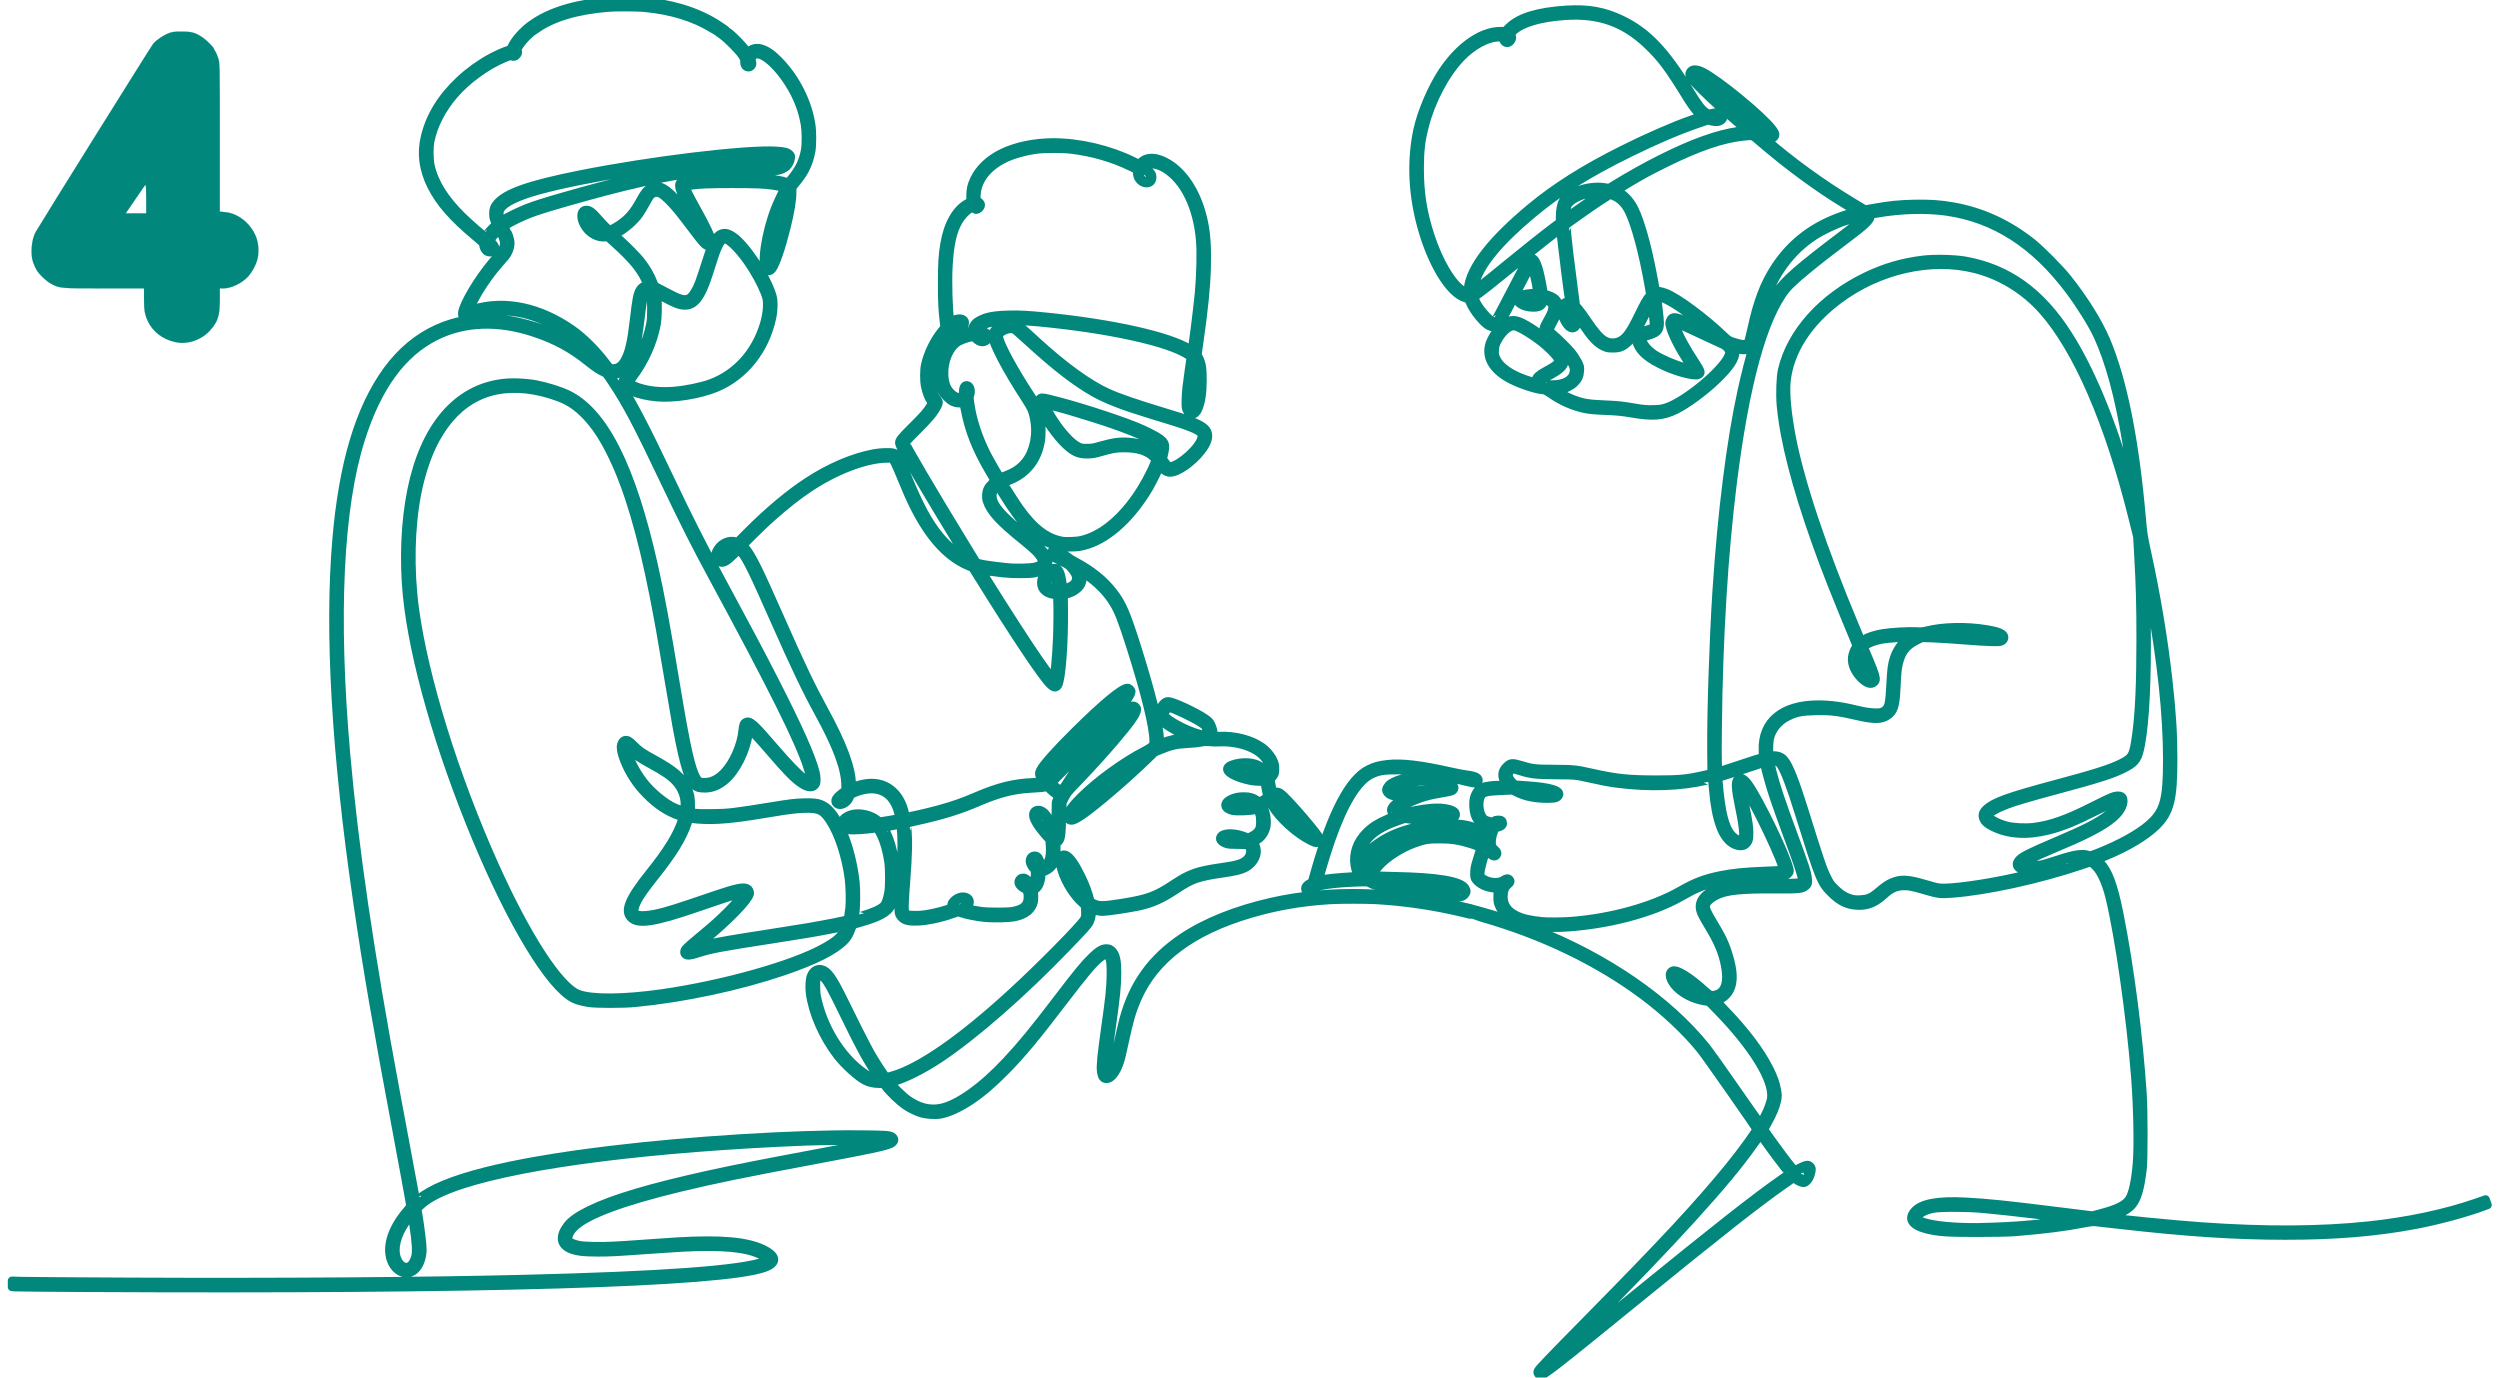<svg xmlns:inkscape="http://www.inkscape.org/namespaces/inkscape" xmlns:sodipodi="http://sodipodi.sourceforge.net/DTD/sodipodi-0.dtd" xmlns="http://www.w3.org/2000/svg" xmlns:svg="http://www.w3.org/2000/svg" width="396.979mm" height="218.746mm" viewBox="0 0 396.979 218.746" id="svg1" inkscape:version="1.4 (86a8ad7, 2024-10-11)" sodipodi:docname="04_Nurseoperating_Thick.svg" inkscape:export-filename="Nurseoperating.png" inkscape:export-xdpi="96" inkscape:export-ydpi="96"><defs id="defs1"></defs><g inkscape:label="Layer 1" inkscape:groupmode="layer" id="layer1"><path style="fill:#01877c;stroke:#01877c;stroke-width:1.323;stroke-linejoin:round;stroke-dasharray:none" d="m 13.565,204.504 c -5.853,-0.031 -10.872,-0.076 -11.153,-0.1 L 1.901,204.361 v -0.497 -0.497 l 1.462,0.046 c 0.804,0.026 8.503,0.079 17.109,0.119 23.556,0.109 46.663,-0.051 62.233,-0.43 22.441,-0.546 35.075,-1.466 38.674,-2.816 0.222,-0.083 0.426,-0.187 0.453,-0.23 0.073,-0.119 -0.385,-0.479 -0.992,-0.779 -2.333,-1.154 -6.198,-1.512 -12.621,-1.171 -0.737,0.039 -3.083,0.195 -5.215,0.347 -5.309,0.378 -6.143,0.422 -8.06,0.421 -2.354,-8.6e-4 -3.509,-0.15 -4.45,-0.575 -1.545,-0.697 -1.679,-2.044 -0.372,-3.731 0.593,-0.765 1.726,-1.554 3.438,-2.394 3.734,-1.832 9.754,-3.622 19.064,-5.669 4.08,-0.897 8.372,-1.745 17.126,-3.381 4.749,-0.888 8.381,-1.6 9.303,-1.824 0.298,-0.072 0.357,-0.107 0.258,-0.15 -0.169,-0.073 -9.135,0.007 -11.464,0.102 -24.202,0.986 -44.179,3.498 -54.48,6.852 -3.13,1.019 -5.346,2.136 -6.59,3.321 l -0.533,0.508 0.108,0.599 c 0.213,1.178 0.597,4 0.678,4.993 0.064,0.772 0.064,1.149 0.001,1.598 -0.209,1.491 -0.881,2.571 -1.822,2.926 -1.081,0.408 -2.33,-0.238 -2.95,-1.526 -1.072,-2.228 -0.208,-5.281 2.333,-8.247 0.521,-0.608 0.591,-0.722 0.561,-0.907 -0.167,-1.003 -1.178,-6.513 -1.9,-10.36 -3.442,-18.326 -4.901,-26.793 -6.485,-37.636 -3.468,-23.744 -4.583,-42.953 -3.344,-57.616 1.025,-12.134 3.648,-20.902 8.066,-26.958 4.399,-6.032 10.84,-8.925 18.114,-8.137 3.523,0.382 7.431,1.66 10.642,3.482 1.403,0.796 2.509,1.558 3.894,2.682 0.413,0.335 0.241,0.078 -0.458,-0.685 -1.907,-2.082 -3.823,-3.508 -6.466,-4.814 -2.339,-1.155 -4.24,-1.697 -6.597,-1.879 -1.861,-0.144 -3.892,0.112 -5.707,0.719 -0.941,0.314 -1.11,0.334 -1.332,0.154 -0.25,-0.202 -0.261,-0.653 -0.033,-1.283 0.793,-2.191 3.188,-5.87 5.415,-8.316 0.936,-1.029 1.213,-1.706 1.032,-2.528 -0.104,-0.475 -0.625,-1.63 -0.734,-1.63 -0.133,0 -1.056,1.008 -1.237,1.351 l -0.172,0.326 0.36,0.394 c 0.535,0.586 0.559,1.011 0.074,1.315 -0.28,0.176 -0.75,0.152 -1.032,-0.053 -0.249,-0.181 -0.503,-0.695 -0.503,-1.018 0,-0.253 -0.042,-0.297 -1.216,-1.28 -3.673,-3.075 -5.685,-5.374 -7.025,-8.03 -1.328,-2.632 -1.667,-5.227 -1.026,-7.864 0.811,-3.337 2.629,-6.274 5.602,-9.05 1.393,-1.301 3.12,-2.536 4.893,-3.5 0.911,-0.495 2.408,-1.147 2.846,-1.239 0.198,-0.042 0.258,-0.107 0.404,-0.437 0.249,-0.562 0.772,-1.32 1.29,-1.869 l 0.451,-0.478 0.714,0.002 0.714,0.002 -0.511,0.463 c -0.592,0.537 -1.238,1.317 -1.57,1.896 -0.191,0.333 -0.217,0.428 -0.151,0.535 0.147,0.236 0.094,0.486 -0.158,0.738 -0.254,0.254 -0.424,0.289 -0.779,0.161 -0.196,-0.071 -0.31,-0.042 -1.099,0.283 -2.805,1.153 -5.979,3.457 -8.003,5.809 -1.973,2.292 -3.299,4.872 -3.81,7.414 -0.191,0.952 -0.174,2.855 0.034,3.819 0.588,2.725 2.221,5.349 5.062,8.131 1.14,1.117 3.495,3.167 3.638,3.167 0.018,0 0.145,-0.167 0.282,-0.37 0.264,-0.392 0.764,-0.937 1.193,-1.3 l 0.259,-0.22 -0.222,-0.553 c -0.191,-0.476 -0.222,-0.641 -0.224,-1.187 -0.002,-0.725 0.115,-1.056 0.558,-1.583 1.445,-1.72 5.124,-3.009 13.184,-4.621 11.219,-2.243 26.537,-4.091 31.261,-3.771 1.224,0.083 1.698,0.209 2.029,0.54 0.229,0.229 0.24,0.262 0.2,0.598 -0.055,0.464 -0.316,1.025 -0.617,1.326 -0.132,0.132 -0.431,0.329 -0.664,0.437 -0.858,0.398 -1.842,0.455 -6.097,0.35 -3.559,-0.088 -5.01,-0.046 -7.295,0.21 -5.264,0.589 -11.611,2.015 -21.142,4.751 -4.306,1.236 -5.658,1.703 -7.561,2.613 -1.019,0.487 -2.061,1.082 -2.061,1.176 0,0.033 0.16,0.387 0.356,0.788 0.474,0.971 0.624,1.672 0.505,2.366 -0.09,0.527 -0.361,1.134 -0.696,1.561 -0.11,0.14 -0.552,0.654 -0.983,1.142 -1.227,1.39 -2.37,2.965 -3.409,4.7 -0.478,0.797 -1.34,2.499 -1.34,2.644 0,0.064 0.194,0.032 0.687,-0.114 4.947,-1.461 10.506,-0.284 15.629,3.309 1.777,1.246 3.825,3.287 5.387,5.369 0.246,0.328 0.497,0.636 0.557,0.684 0.061,0.049 0.298,0.088 0.536,0.087 0.838,-0.001 1.417,-0.443 1.94,-1.479 0.624,-1.235 0.981,-2.864 1.375,-6.273 0.383,-3.31 0.539,-4.095 0.941,-4.729 0.22,-0.347 0.594,-0.62 0.953,-0.695 0.283,-0.06 0.273,-0.125 -0.165,-1.025 -0.836,-1.718 -2.161,-3.277 -4.833,-5.688 l -1.061,-0.958 -0.455,0.037 c -0.914,0.073 -1.874,-0.31 -2.611,-1.043 -1.31,-1.304 -1.511,-3.306 -0.332,-3.306 0.548,0 0.918,0.292 2.155,1.703 0.724,0.826 1.407,1.469 1.56,1.469 0.155,0 0.958,-0.44 1.585,-0.868 1.376,-0.94 2.243,-1.953 3.216,-3.756 0.723,-1.34 1.199,-1.887 1.853,-2.131 0.474,-0.176 1.035,-0.196 1.448,-0.05 1.171,0.413 2.806,2.115 5.471,5.694 0.424,0.57 0.783,1.025 0.797,1.011 0.043,-0.043 -0.422,-0.926 -1.475,-2.805 -2.312,-4.126 -2.391,-4.678 -0.721,-5.02 1.222,-0.25 3.824,-0.388 7.343,-0.39 4.383,-0.002 7.298,0.241 8.481,0.707 l 0.326,0.128 0.696,-0.877 c 1.103,-1.39 1.66,-2.579 1.978,-4.223 0.19,-0.983 0.171,-3.105 -0.038,-4.286 -0.201,-1.132 -0.474,-2.11 -0.891,-3.189 -1.654,-4.282 -5.545,-8.532 -7.082,-7.735 -0.135,0.07 -0.313,0.228 -0.395,0.351 -0.143,0.214 -0.145,0.242 -0.046,0.634 0.078,0.308 0.085,0.457 0.028,0.6 -0.188,0.473 -0.811,0.534 -1.072,0.106 -0.096,-0.157 -0.137,-0.353 -0.137,-0.648 3e-5,-0.397 -0.024,-0.459 -0.402,-1.022 -0.494,-0.736 -2.201,-2.463 -3.069,-3.104 l -0.615,-0.455 0.781,-0.02 0.781,-0.02 0.327,0.262 c 0.559,0.447 1.867,1.796 2.296,2.368 l 0.409,0.546 0.213,-0.179 c 0.777,-0.654 1.667,-0.671 2.797,-0.056 0.639,0.348 1.134,0.747 1.924,1.548 1.372,1.394 2.484,2.955 3.407,4.784 0.91,1.802 1.456,3.458 1.768,5.356 0.173,1.05 0.177,3.321 0.007,4.229 -0.353,1.89 -0.992,3.273 -2.201,4.757 -0.874,1.074 -0.832,0.983 -0.819,1.751 0.02,1.21 -0.315,3.212 -0.98,5.861 -0.783,3.117 -1.662,5.653 -2.201,6.343 -0.302,0.387 -0.707,0.457 -0.992,0.171 -0.829,-0.829 -0.06,-5.952 1.48,-9.862 0.359,-0.911 1.176,-2.632 1.404,-2.958 0.053,-0.076 0.097,-0.16 0.097,-0.185 0,-0.07 -0.794,-0.253 -1.621,-0.373 -1.621,-0.235 -2.837,-0.288 -6.66,-0.289 -3.646,-8.62e-4 -5.333,0.063 -6.59,0.25 -0.741,0.11 -0.846,0.142 -0.846,0.252 0,0.249 0.512,1.289 1.566,3.18 1.882,3.376 2.522,4.774 2.522,5.51 0,0.378 -0.239,0.638 -0.586,0.638 -0.384,0 -0.775,-0.414 -2.284,-2.423 -1.981,-2.636 -2.906,-3.777 -3.79,-4.669 -1.276,-1.29 -1.881,-1.576 -2.598,-1.229 -0.401,0.194 -0.541,0.382 -1.246,1.668 -0.317,0.578 -0.755,1.302 -0.974,1.61 -0.78,1.097 -2.176,2.321 -3.41,2.989 -0.261,0.141 -0.475,0.278 -0.476,0.303 -6.46e-4,0.025 0.403,0.41 0.897,0.856 1.111,1.002 2.678,2.597 3.204,3.262 0.881,1.113 1.557,2.268 1.995,3.41 0.222,0.577 0.245,0.608 0.573,0.765 0.188,0.09 0.874,0.449 1.524,0.797 1.902,1.02 2.607,1.259 3.291,1.112 0.419,-0.09 0.803,-0.45 1.214,-1.139 0.55,-0.921 0.722,-1.385 2.059,-5.551 0.732,-2.282 1.3,-3.291 2.046,-3.639 0.606,-0.282 1.153,-0.183 1.966,0.357 2.015,1.338 5.365,6.403 6.259,9.464 0.235,0.806 0.221,2.183 -0.037,3.421 -1.061,5.112 -4.359,9.287 -8.806,11.148 -2.689,1.126 -6.75,1.776 -9.528,1.525 -3.004,-0.271 -5.462,-1.313 -5.462,-2.316 0,-0.198 0.102,-0.38 0.517,-0.924 2.1,-2.751 3.387,-5.492 3.942,-8.395 0.132,-0.691 0.154,-1.045 0.151,-2.396 -0.003,-1.199 -0.032,-1.722 -0.121,-2.145 -0.065,-0.308 -0.148,-0.59 -0.186,-0.628 -0.12,-0.12 -0.52,0.049 -0.68,0.287 -0.283,0.42 -0.337,0.734 -0.874,5.093 -0.631,5.116 -1.619,7.272 -3.559,7.763 -0.194,0.049 -0.363,0.096 -0.376,0.104 -0.013,0.008 0.133,0.247 0.325,0.532 2.239,3.318 4.284,7.199 8.722,16.551 2.696,5.681 4.736,9.713 7.506,14.836 4.42,8.173 6.665,12.409 8.933,16.856 3.748,7.349 5.687,11.7 6.37,14.296 0.19,0.723 0.211,1.606 0.045,1.91 -0.367,0.672 -1.187,0.664 -2.221,-0.022 -1.197,-0.795 -2.275,-1.889 -5.085,-5.165 -1.538,-1.792 -3.169,-3.559 -3.23,-3.499 -0.014,0.014 -0.073,0.339 -0.13,0.722 -0.421,2.802 -1.979,5.897 -3.699,7.345 -1.05,0.884 -2.039,1.292 -3.17,1.308 -0.376,0.005 -0.838,-0.034 -1.053,-0.089 -1.345,-0.345 -2.2,-2.736 -3.492,-9.769 -0.171,-0.93 -0.758,-4.371 -1.306,-7.647 -1.123,-6.722 -1.617,-9.5 -2.332,-13.109 C 101.831,84.596 99.728,77.526 97.186,72.309 95.788,69.44 94.521,67.536 92.891,65.856 91.919,64.854 90.89,64.083 89.823,63.558 c -1.258,-0.619 -3.302,-1.253 -5.004,-1.553 -6.865,-1.207 -12.193,1.422 -15.638,7.718 -1.247,2.279 -2.295,5.336 -2.931,8.546 -1.069,5.405 -1.211,12.163 -0.385,18.341 1.468,10.975 6.333,26.645 12.627,40.666 5.142,11.456 10.328,19.434 13.374,20.573 2.116,0.792 7.227,0.751 13.216,-0.105 9.781,-1.398 20.846,-4.517 25.754,-7.258 1.842,-1.029 2.707,-1.767 3.154,-2.69 0.157,-0.325 0.269,-0.608 0.248,-0.628 -0.021,-0.021 -0.92,0.138 -1.999,0.354 -2.442,0.487 -4.667,0.864 -9.397,1.594 -8.357,1.289 -9.971,1.592 -12.052,2.268 -1.113,0.362 -1.648,0.418 -1.921,0.202 -0.153,-0.121 -0.194,-0.213 -0.194,-0.432 0,-0.387 0.254,-0.647 2.255,-2.313 2.467,-2.053 3.223,-2.727 4.585,-4.09 1.137,-1.137 2.462,-2.632 2.463,-2.779 6.5e-4,-0.088 -0.557,0.004 -1.444,0.239 -0.781,0.207 -1.875,0.569 -6.273,2.076 -6.251,2.143 -8.864,2.543 -9.987,1.531 -1.241,-1.119 -0.475,-3.019 2.935,-7.274 2.853,-3.56 4.403,-6.106 5.113,-8.396 l 0.123,-0.397 -0.7,-0.229 c -1.715,-0.562 -3.531,-1.774 -5.135,-3.427 -0.885,-0.913 -1.365,-1.506 -2.022,-2.504 -1.121,-1.701 -1.994,-3.864 -1.992,-4.937 8.62e-4,-0.552 0.305,-1.074 0.657,-1.128 0.424,-0.066 0.703,0.097 1.422,0.83 0.797,0.812 1.317,1.173 3.101,2.147 3.306,1.806 4.568,2.899 5.385,4.661 0.442,0.953 0.532,1.408 0.533,2.702 l 10e-4,1.128 0.67,0.089 c 0.462,0.062 1.313,0.081 2.749,0.061 2.692,-0.037 3.239,-0.101 9.62,-1.132 2.949,-0.476 3.472,-0.538 4.934,-0.581 1.594,-0.047 2.254,0.047 3.039,0.434 2.255,1.111 4.537,6.568 5.142,12.3 0.135,1.281 0.099,4.031 -0.066,4.969 -0.054,0.31 -0.089,0.575 -0.077,0.588 0.012,0.013 0.46,-0.108 0.996,-0.269 1.957,-0.589 3.092,-1.097 3.613,-1.618 0.302,-0.302 0.556,-1.012 0.759,-2.119 0.174,-0.947 0.172,-3.71 -0.002,-4.898 -0.253,-1.72 -0.716,-3.303 -1.288,-4.405 -0.5,-0.962 -0.431,-0.918 -1.261,-0.807 -1.17,0.156 -2.855,0.264 -3.453,0.221 -1.062,-0.075 -1.509,-0.438 -1.445,-1.176 0.051,-0.594 0.822,-1.188 1.819,-1.4 1.225,-0.261 2.961,0.163 3.877,0.947 0.155,0.133 0.343,0.242 0.418,0.242 0.176,0 3.054,-0.475 3.089,-0.51 0.047,-0.047 -0.237,-1.14 -0.427,-1.643 -0.642,-1.705 -1.792,-2.706 -3.367,-2.932 -1.021,-0.146 -2.297,0.085 -3.524,0.638 -0.408,0.184 -0.448,0.223 -0.56,0.545 -0.293,0.843 -1.198,1.44 -1.854,1.224 -0.307,-0.101 -0.487,-0.409 -0.419,-0.718 0.062,-0.284 0.446,-0.7 1.072,-1.164 l 0.511,-0.379 v -0.72 c -10e-4,-2.615 -1.311,-6.192 -4.188,-11.432 -2.033,-3.703 -3.833,-7.47 -7.09,-14.836 -3.487,-7.886 -4.456,-9.852 -5.355,-10.874 l -0.297,-0.337 -0.859,0.836 c -0.997,0.97 -1.464,1.253 -1.975,1.196 -0.418,-0.047 -0.708,-0.27 -0.856,-0.656 -0.165,-0.431 -0.053,-0.932 0.336,-1.515 0.656,-0.983 1.782,-1.454 2.838,-1.188 l 0.306,0.077 1.61,-1.613 c 3.282,-3.286 6.54,-6.017 9.469,-7.934 3.565,-2.334 7.301,-3.919 10.678,-4.529 0.994,-0.179 2.525,-0.219 3.011,-0.077 0.664,0.193 0.888,0.572 2.126,3.585 2.04,4.968 3.412,7.49 5.319,9.779 1.106,1.327 2.675,2.662 3.808,3.238 0.262,0.134 0.303,0.14 0.264,0.04 -0.025,-0.065 -0.67,-1.138 -1.433,-2.385 -3.855,-6.301 -8.16,-13.581 -8.898,-15.05 -0.163,-0.325 -0.287,-0.671 -0.287,-0.804 0,-0.408 0.385,-0.879 2.115,-2.588 1.714,-1.693 2.311,-2.379 2.825,-3.245 l 0.292,-0.491 -0.174,-0.229 c -0.392,-0.515 -0.719,-1.357 -0.949,-2.449 -0.174,-0.825 -0.173,-2.488 0.002,-3.312 0.396,-1.865 1.416,-3.959 2.67,-5.483 l 0.423,-0.514 -0.111,-0.931 c -0.234,-1.97 -0.288,-3.138 -0.286,-6.146 0.003,-3.2 0.075,-4.364 0.387,-6.224 0.522,-3.12 1.887,-5.499 3.692,-6.436 l 0.426,-0.221 0.004,-0.924 c 0.005,-1.064 0.139,-1.659 0.594,-2.631 0.792,-1.69 2.365,-3.181 4.403,-4.174 2.219,-1.081 5.191,-1.696 8.193,-1.696 4.13,-2.15e-4 8.916,1.128 12.673,2.987 l 0.915,0.453 0.284,-0.295 c 0.977,-1.016 2.746,-0.872 4.625,0.375 2.57,1.707 4.508,5.006 5.372,9.145 0.405,1.938 0.54,4.101 0.455,7.246 -0.084,3.087 -0.443,6.659 -1.19,11.836 l -0.284,1.969 0.252,0.498 c 0.434,0.857 0.559,1.638 0.559,3.494 0,2.097 -0.225,3.581 -0.704,4.65 -0.268,0.597 -0.518,0.812 -0.945,0.812 -0.405,0 -0.617,-0.163 -0.864,-0.664 -0.145,-0.295 -0.159,-0.418 -0.154,-1.415 0.003,-0.601 0.06,-1.552 0.127,-2.114 0.125,-1.041 0.569,-4.263 0.644,-4.673 0.039,-0.214 0.018,-0.241 -0.403,-0.523 -3.126,-2.092 -12.674,-4.182 -23.914,-5.236 -4.837,-0.453 -8.362,-0.106 -9.216,0.91 -0.275,0.327 -0.249,0.403 0.155,0.451 1.126,0.133 1.685,0.899 1.078,1.477 -0.529,0.505 -1.165,0.439 -1.838,-0.191 l -0.345,-0.322 -0.492,0.103 c -0.674,0.142 -1.589,0.484 -2.003,0.75 -1.346,0.864 -2.259,3.073 -2.152,5.21 0.066,1.326 0.382,2.164 1.077,2.859 0.625,0.626 1.229,0.812 1.701,0.524 0.227,-0.138 0.229,-0.145 0.229,-0.687 5.6e-4,-0.826 0.292,-1.205 0.775,-1.005 0.393,0.163 0.551,0.944 0.312,1.542 -0.101,0.252 -0.1,0.351 0.004,1.111 0.37,2.688 1.249,5.419 2.638,8.19 0.383,0.765 1.976,3.544 2.121,3.7 0.082,0.089 1.806,-0.617 2.398,-0.983 1.859,-1.146 2.926,-3.02 3.176,-5.576 0.13,-1.335 -0.074,-2.925 -0.535,-4.147 -0.105,-0.279 -0.537,-1.027 -1.014,-1.757 -2.992,-4.574 -5.224,-8.835 -5.224,-9.972 0,-0.416 0.154,-0.727 0.561,-1.134 0.806,-0.807 2.457,-1.209 3.269,-0.797 0.295,0.15 0.685,0.469 1.684,1.382 0.456,0.417 1.203,1.099 1.659,1.515 4.264,3.893 8.137,6.693 11.143,8.056 1.784,0.809 4.528,1.75 9.453,3.241 2.823,0.855 3.88,1.225 4.852,1.702 1.262,0.619 1.708,1.213 1.611,2.146 -0.161,1.563 -2.546,4.169 -4.808,5.254 -1.12,0.537 -1.793,0.443 -2.501,-0.35 -0.194,-0.217 -0.353,-0.349 -0.353,-0.293 -6.2e-4,0.149 -1.194,2.563 -1.664,3.364 -2.682,4.581 -6.23,7.902 -9.648,9.029 -1.162,0.383 -1.712,0.466 -3.066,0.46 -1.093,-0.005 -1.31,-0.026 -1.908,-0.187 -1.715,-0.461 -3.034,-1.26 -4.507,-2.732 -1.263,-1.262 -2.616,-3.093 -4.257,-5.762 -0.692,-1.126 -0.664,-1.112 -1.125,-0.573 -0.324,0.378 -0.418,0.677 -0.384,1.215 0.089,1.397 1.62,3.131 5.45,6.175 2.569,2.042 3.55,3.318 3.386,4.408 -0.107,0.715 -0.925,1.309 -2.153,1.564 -0.81,0.169 -3.525,0.165 -5.039,-0.006 -1.204,-0.136 -3.04,-0.388 -3.224,-0.442 -0.068,-0.02 -0.123,-0.004 -0.123,0.035 0,0.165 5.442,8.735 7.636,12.025 1.776,2.664 3.577,5.17 3.721,5.178 0.171,0.009 0.488,-3.33 0.622,-6.552 0.081,-1.947 0.096,-5.155 0.028,-6.11 l -0.045,-0.634 -0.533,-0.083 c -0.932,-0.145 -1.558,-0.541 -1.851,-1.173 -0.179,-0.386 -0.174,-1.05 0.011,-1.544 0.37,-0.989 1.63,-1.769 2.338,-1.447 0.409,0.186 0.695,0.937 0.877,2.299 l 0.118,0.883 0.288,-0.046 c 0.353,-0.056 0.974,-0.334 1.297,-0.58 0.272,-0.207 0.502,-0.657 0.505,-0.983 0.003,-0.482 -0.305,-1.056 -0.957,-1.781 -0.298,-0.331 -0.488,-0.449 -1.541,-0.957 -0.661,-0.319 -1.279,-0.665 -1.374,-0.768 -0.382,-0.417 -0.102,-1.031 0.471,-1.031 0.362,0 1.141,0.406 1.888,0.983 0.348,0.269 0.908,0.632 1.243,0.808 2.627,1.371 4.627,2.971 6.134,4.907 1.402,1.802 2.08,3.364 3.743,8.631 2.344,7.42 3.644,12.701 3.644,14.8 0,0.33 0.014,0.6 0.03,0.6 0.017,0 0.281,-0.092 0.587,-0.205 0.998,-0.368 2.264,-0.646 3.202,-0.703 l 0.867,-0.053 -0.388,-0.168 c -2.091,-0.905 -4.137,-2.234 -4.49,-2.916 -0.214,-0.413 0.034,-1.275 0.581,-2.02 0.344,-0.469 0.664,-0.657 1.041,-0.613 0.882,0.103 4.266,1.68 5.722,2.665 0.739,0.5 0.917,0.72 1.169,1.443 0.185,0.532 0.214,0.698 0.179,1.041 l -0.042,0.408 0.968,-0.047 c 2.498,-0.122 5.13,0.561 6.825,1.77 0.957,0.682 1.793,1.819 1.997,2.711 0.094,0.413 0.095,1.163 6.5e-4,1.501 -0.041,0.149 -0.213,0.412 -0.387,0.594 -0.297,0.31 -0.309,0.339 -0.245,0.578 0.037,0.139 0.117,0.581 0.177,0.984 0.06,0.402 0.126,0.758 0.146,0.79 0.02,0.032 0.117,0.028 0.215,-0.009 0.338,-0.129 0.692,-0.079 1.03,0.145 1.029,0.682 6.328,6.847 6.328,7.363 0,0.093 -0.073,0.255 -0.163,0.359 -0.249,0.289 -0.604,0.259 -1.36,-0.115 -2.269,-1.124 -4.983,-3.576 -6.171,-5.576 -0.157,-0.265 -0.302,-0.481 -0.322,-0.481 -0.02,0 -0.266,0.146 -0.548,0.325 l -0.513,0.325 0.145,0.327 c 0.37,0.836 0.51,2.173 0.31,2.952 -0.24,0.933 -0.8,1.665 -1.6,2.091 -0.484,0.258 -0.461,0.231 -0.333,0.376 0.338,0.385 0.511,1.092 0.405,1.657 -0.174,0.93 -0.824,1.776 -1.732,2.254 -0.748,0.393 -1.539,0.587 -3.64,0.894 -3.836,0.56 -4.82,0.895 -7.132,2.429 -2.508,1.664 -4.02,2.348 -6.241,2.821 -1.501,0.32 -5.008,0.843 -5.643,0.841 -0.536,-0.001 -1.123,-0.12 -1.714,-0.347 -0.082,-0.031 -0.095,0.015 -0.065,0.235 0.059,0.436 -0.102,1.282 -0.331,1.745 -0.249,0.504 -0.704,1.012 -3.656,4.077 -6.978,7.246 -14.568,13.884 -20.095,17.574 -2.644,1.765 -5.577,3.237 -7.416,3.722 l -0.474,0.125 0.153,0.219 c 0.296,0.424 1.998,2.056 2.556,2.451 1.794,1.27 3.49,1.711 5.262,1.369 2.675,-0.517 6.591,-3.303 10.435,-7.425 2.517,-2.699 4.202,-4.751 8.23,-10.024 3.217,-4.212 4.172,-5.37 5.441,-6.597 0.969,-0.937 1.585,-1.297 2.219,-1.297 0.464,0 0.706,0.117 1.035,0.501 0.496,0.579 0.678,1.486 0.678,3.375 0,1.982 -0.171,3.703 -0.849,8.528 -0.603,4.294 -0.818,6.342 -0.725,6.921 l 0.044,0.275 0.162,-0.152 c 0.426,-0.4 0.913,-1.688 1.29,-3.413 0.699,-3.2 0.88,-3.979 1.141,-4.934 1.512,-5.515 4.465,-9.589 9.299,-12.826 3.66,-2.451 8.537,-4.4 14.206,-5.678 9.303,-2.097 20.005,-1.789 30.953,0.892 l 0.511,0.125 v 0.504 0.504 l -1.286,-0.306 c -4.485,-1.066 -9.048,-1.741 -13.514,-1.999 -1.67,-0.097 -5.885,-0.097 -7.435,0 -4.495,0.28 -8.431,0.956 -12.509,2.148 -9.412,2.752 -15.367,7.23 -18.135,13.64 -0.774,1.792 -1.261,3.454 -1.918,6.555 -0.472,2.225 -0.616,2.81 -0.875,3.559 -0.524,1.512 -1.318,2.502 -2.007,2.502 -0.539,0 -0.771,-0.302 -0.89,-1.157 -0.122,-0.878 0.022,-2.381 0.673,-7.019 0.687,-4.892 0.809,-6.045 0.858,-8.105 0.043,-1.793 -0.04,-2.63 -0.312,-3.156 -0.247,-0.478 -0.688,-0.376 -1.577,0.362 -0.967,0.803 -2.285,2.383 -5.595,6.706 -4.651,6.075 -6.555,8.362 -9.23,11.089 -2.031,2.07 -3.687,3.486 -5.498,4.699 -1.758,1.178 -3.55,1.999 -4.855,2.223 -0.776,0.134 -2.201,0.05 -2.968,-0.174 -0.777,-0.227 -1.863,-0.753 -2.584,-1.254 -1.058,-0.734 -2.458,-2.089 -3.279,-3.174 l -0.198,-0.262 -0.711,-0.003 c -0.823,-0.003 -1.561,-0.166 -2.189,-0.484 -1.14,-0.577 -3.35,-2.585 -4.474,-4.065 -2.274,-2.993 -3.879,-6.681 -4.296,-9.867 -0.12,-0.915 -0.052,-2.149 0.147,-2.67 0.323,-0.848 0.953,-1.253 1.7,-1.092 0.964,0.207 1.741,1.286 3.495,4.855 3.641,7.41 4.333,8.708 5.858,10.995 0.947,1.42 0.786,1.335 1.912,1.013 4.307,-1.23 10.867,-5.784 18.821,-13.066 4.512,-4.13 11.088,-10.791 11.589,-11.738 0.195,-0.368 0.206,-0.435 0.199,-1.18 -0.004,-0.434 -0.034,-0.856 -0.066,-0.936 -0.032,-0.081 -0.233,-0.3 -0.446,-0.487 -1.307,-1.149 -2.575,-3.14 -3.187,-5.004 -0.452,-1.378 -0.485,-2.136 -0.109,-2.481 0.25,-0.229 0.441,-0.255 0.774,-0.107 0.611,0.272 1.412,1.389 2.31,3.222 0.737,1.505 1.125,2.527 1.479,3.894 0.066,0.257 0.125,0.324 0.41,0.468 0.991,0.502 1.534,0.507 4.49,0.04 4.294,-0.678 5.47,-1.111 8.53,-3.141 2.391,-1.586 3.68,-2.027 7.504,-2.566 2.444,-0.345 3.248,-0.592 3.91,-1.202 0.7,-0.645 0.819,-1.698 0.249,-2.213 -0.142,-0.129 -0.263,-0.14 -1.575,-0.146 -1.052,-0.005 -1.513,-0.034 -1.773,-0.114 -1.007,-0.305 -1.363,-0.834 -0.885,-1.312 0.52,-0.52 2.173,-0.492 3.598,0.061 0.291,0.113 0.576,0.205 0.634,0.205 0.212,6.5e-4 0.988,-0.421 1.292,-0.701 0.499,-0.46 0.646,-0.871 0.645,-1.8 -8.7e-4,-0.605 -0.035,-0.884 -0.158,-1.269 -0.237,-0.745 -0.203,-0.721 -0.806,-0.571 -0.678,0.168 -2.754,0.239 -3.385,0.116 -1.39,-0.271 -1.6,-1.217 -0.405,-1.818 0.687,-0.345 1.254,-0.469 2.147,-0.468 0.905,8.6e-4 1.434,0.15 2.095,0.59 l 0.403,0.269 0.407,-0.245 c 0.224,-0.135 0.508,-0.322 0.63,-0.415 l 0.223,-0.17 -0.1,-0.371 c -0.055,-0.204 -0.133,-0.593 -0.173,-0.864 -0.04,-0.271 -0.105,-0.639 -0.145,-0.817 l -0.072,-0.324 -0.788,-0.003 c -0.916,-0.003 -1.891,-0.183 -3.001,-0.553 -2.19,-0.73 -2.757,-1.619 -1.363,-2.137 1.309,-0.486 2.946,-0.492 4.048,-0.014 0.449,0.195 1.052,0.67 1.356,1.069 0.246,0.323 0.276,0.341 0.363,0.227 0.142,-0.188 0.122,-0.944 -0.037,-1.398 -0.626,-1.781 -3.059,-3.129 -6.166,-3.417 -0.473,-0.044 -1.18,-0.058 -1.591,-0.032 -0.409,0.026 -1.066,0.013 -1.469,-0.029 -0.644,-0.067 -0.81,-0.059 -1.419,0.065 -0.418,0.085 -1.227,0.167 -2.055,0.207 -1.845,0.09 -2.75,0.298 -4.536,1.045 l -0.775,0.324 -1.092,1.063 c -3.282,3.194 -8.29,7.48 -10.469,8.959 -1.234,0.838 -1.767,0.986 -2.152,0.6 -0.27,-0.27 -0.269,-0.563 0.004,-1.104 0.34,-0.673 0.879,-1.337 1.971,-2.426 2.637,-2.63 6.875,-5.697 10.23,-7.404 0.403,-0.205 0.867,-0.501 1.032,-0.657 l 0.3,-0.284 v -0.628 c 0,-2.134 -1.356,-7.637 -3.676,-14.918 -1.343,-4.214 -1.9,-5.637 -2.731,-6.975 -1.018,-1.639 -2.501,-3.145 -4.359,-4.425 -0.667,-0.46 -0.74,-0.468 -0.601,-0.07 0.149,0.428 0.088,1.123 -0.139,1.57 -0.366,0.722 -1.349,1.392 -2.326,1.586 l -0.442,0.088 0.026,2.491 c 0.056,5.347 -0.394,11.078 -0.934,11.903 -0.155,0.236 -0.405,0.348 -0.644,0.288 -0.104,-0.026 -0.364,-0.212 -0.579,-0.414 -1.227,-1.154 -5.566,-7.644 -11.486,-17.176 l -0.854,-1.374 -0.658,-0.276 c -3.738,-1.571 -6.852,-5.277 -9.538,-11.352 -0.223,-0.504 -0.734,-1.717 -1.136,-2.696 -0.86,-2.095 -1.237,-2.87 -1.45,-2.984 -0.109,-0.058 -0.442,-0.071 -1.111,-0.043 -3.31,0.138 -7.916,1.921 -12.02,4.655 -1.884,1.255 -3.695,2.684 -6.132,4.837 -1.031,0.911 -4.334,4.151 -4.334,4.25 0,0.036 0.14,0.229 0.311,0.429 0.986,1.155 2.04,3.269 5.255,10.547 3.611,8.175 5.108,11.316 7.304,15.329 2.886,5.273 4.324,9.146 4.326,11.654 6.5e-4,0.466 0.013,0.513 0.124,0.468 2.746,-1.12 5.077,-0.805 6.688,0.903 0.767,0.813 1.274,1.814 1.595,3.149 0.079,0.329 0.165,0.624 0.191,0.654 0.074,0.086 3.189,-0.606 5.181,-1.152 2.321,-0.636 3.842,-1.168 6.032,-2.111 3.44,-1.481 5.945,-2.099 8.992,-2.22 0.575,-0.023 1.147,-0.057 1.272,-0.076 l 0.226,-0.034 -0.239,-0.438 c -0.349,-0.64 -0.373,-0.867 -0.138,-1.346 0.448,-0.915 2.45,-3.161 5.573,-6.249 4.448,-4.4 7.394,-6.833 8.275,-6.833 0.267,0 0.632,0.334 0.629,0.576 -0.005,0.529 -0.92,1.82 -3.062,4.322 -2.094,2.445 -4.791,5.352 -7.488,8.07 -1.135,1.144 -2.064,2.1 -2.064,2.126 0,0.064 0.818,0.775 1.146,0.996 l 0.265,0.179 0.218,-0.218 c 0.12,-0.12 0.379,-0.474 0.574,-0.787 2.24,-3.579 5.827,-8.313 7.974,-10.525 1.654,-1.704 2.574,-2.219 3.121,-1.749 0.515,0.443 0.075,1.331 -1.828,3.689 -1.974,2.446 -4.924,5.74 -7.842,8.754 -0.98,1.013 -1.175,1.253 -1.487,1.835 -0.198,0.368 -0.394,0.765 -0.435,0.881 -0.044,0.123 -0.092,1.121 -0.114,2.396 -0.052,2.958 -0.175,3.682 -0.673,3.966 l -0.214,0.122 -5.7e-4,0.993 c -6.8e-4,1.568 -0.243,2.329 -0.948,2.973 -0.354,0.324 -0.991,0.65 -1.268,0.65 -0.129,0 -0.181,0.158 -0.182,0.552 -0.001,0.447 -0.172,1.14 -0.385,1.559 -0.167,0.33 -0.484,0.633 -0.766,0.733 -0.091,0.032 -0.115,0.084 -0.081,0.169 0.101,0.249 0.124,1.338 0.036,1.717 -0.284,1.219 -1.292,2.043 -2.926,2.391 -1.009,0.215 -3.529,0.271 -5.005,0.111 -1.221,-0.133 -2.799,-0.447 -3.553,-0.708 l -0.523,-0.181 -0.569,0.208 c -3.186,1.163 -6.563,1.614 -7.872,1.051 -0.403,-0.173 -0.782,-0.565 -0.917,-0.95 -0.152,-0.43 -0.108,-2.624 0.106,-5.297 0.261,-3.258 0.338,-5.45 0.253,-7.162 -0.066,-1.332 -0.11,-1.734 -0.187,-1.734 -0.093,0 -2.517,0.429 -2.537,0.449 -0.013,0.013 0.15,0.385 0.361,0.827 0.613,1.284 1,2.64 1.286,4.504 0.157,1.02 0.179,4.028 0.037,4.898 -0.133,0.812 -0.406,1.812 -0.614,2.253 -0.478,1.011 -1.898,1.789 -4.754,2.607 l -1.303,0.373 -0.25,0.661 c -0.351,0.926 -0.59,1.333 -1.085,1.847 -1.526,1.584 -4.731,3.194 -9.732,4.89 -7.079,2.401 -15.849,4.264 -23.54,5.001 -1.886,0.181 -6.16,0.179 -7.33,-0.003 -1.014,-0.158 -1.871,-0.396 -2.418,-0.672 C 87.312,156.671 81.333,146.818 75.619,133.109 69.746,119.014 65.627,104.567 64.632,94.566 64.068,88.896 64.321,82.856 65.331,77.863 67.366,67.808 72.457,61.79 79.73,60.845 c 1.527,-0.199 3.783,-0.11 5.441,0.214 1.628,0.318 3.747,0.976 4.898,1.521 5.801,2.745 10.229,11.505 13.739,27.182 1.083,4.835 1.911,9.327 3.633,19.712 1.507,9.087 2.31,12.66 3.159,14.064 0.347,0.573 0.492,0.651 1.226,0.657 1.164,0.01 2.171,-0.475 3.168,-1.524 1.468,-1.546 2.692,-4.329 2.92,-6.642 0.09,-0.91 0.191,-1.185 0.495,-1.342 0.678,-0.351 1.26,0.162 4.604,4.056 2.11,2.457 3.823,4.232 4.611,4.779 0.509,0.353 0.967,0.562 1.05,0.478 0.086,-0.086 -0.138,-1.201 -0.416,-2.073 -1.356,-4.258 -5.504,-12.587 -15.137,-30.389 -2.631,-4.862 -4.504,-8.569 -7.284,-14.413 C 101.124,67.215 99.553,64.234 97.105,60.56 96.289,59.337 96.246,59.286 95.883,59.127 95.181,58.819 94.477,58.356 93.452,57.528 90.715,55.318 88.167,53.935 84.748,52.805 c -5.671,-1.875 -11.012,-1.678 -15.533,0.572 -5.373,2.674 -9.275,8.026 -11.916,16.345 -3.459,10.895 -4.269,28.009 -2.361,49.864 1.306,14.956 3.761,31.654 7.968,54.198 0.329,1.764 0.978,5.228 1.441,7.699 0.463,2.471 1.033,5.545 1.267,6.832 0.233,1.287 0.433,2.348 0.444,2.359 0.011,0.011 0.193,-0.124 0.404,-0.299 3.828,-3.176 13.933,-5.761 30.267,-7.741 12.834,-1.556 29.266,-2.582 39.856,-2.488 3.928,0.035 4.62,0.079 5.036,0.321 0.557,0.324 0.465,0.854 -0.203,1.17 -0.866,0.409 -3.158,0.897 -12.127,2.579 -11.318,2.122 -15.927,3.067 -21.328,4.372 -9.256,2.237 -14.912,4.364 -16.836,6.334 -0.739,0.756 -1.092,1.664 -0.814,2.089 0.162,0.248 0.748,0.505 1.537,0.675 0.506,0.109 1.035,0.149 2.377,0.18 1.959,0.045 3.37,-0.019 8.176,-0.37 1.841,-0.134 4.153,-0.292 5.137,-0.35 6.985,-0.411 11.138,-0.035 13.711,1.239 2.187,1.084 2.222,2.202 0.092,2.947 -6.851,2.397 -44.542,3.506 -107.778,3.17 z m 51.322,-3.378 c 0.441,-0.167 0.8,-0.683 1.054,-1.514 0.235,-0.768 0.154,-2.193 -0.296,-5.212 -0.255,-1.713 -0.207,-1.639 -0.679,-1.052 -1.61,2.002 -2.394,4.179 -2.106,5.849 0.237,1.378 1.161,2.257 2.027,1.93 z m 74.589,-30.057 c 0,-0.021 -0.185,-0.314 -0.412,-0.652 -1.493,-2.224 -2.569,-4.209 -5.043,-9.306 -2.041,-4.205 -2.627,-5.259 -3.292,-5.924 -0.242,-0.242 -0.337,-0.291 -0.568,-0.291 -0.263,0 -0.286,0.018 -0.431,0.335 -0.135,0.295 -0.154,0.457 -0.155,1.357 -6.4e-4,0.573 0.041,1.239 0.095,1.515 0.936,4.84 3.814,9.576 7.375,12.137 0.6,0.432 0.976,0.626 1.462,0.757 0.368,0.099 0.969,0.143 0.969,0.071 z m -27.162,-21.143 c 1.741,-0.414 3.784,-0.767 9.754,-1.688 2.151,-0.332 4.942,-0.778 6.202,-0.991 2.688,-0.455 6.218,-1.153 6.313,-1.247 0.064,-0.064 0.237,-1.078 0.316,-1.848 0.107,-1.051 0.052,-3.398 -0.108,-4.619 -0.464,-3.542 -1.635,-7.117 -3.018,-9.218 -1.107,-1.681 -1.753,-1.977 -4.138,-1.897 -1.33,0.045 -2.411,0.182 -5.638,0.717 -4.179,0.692 -5.873,0.909 -7.999,1.024 -1.373,0.074 -3.118,0.014 -4.087,-0.141 -0.262,-0.042 -0.482,-0.067 -0.489,-0.056 -0.007,0.011 -0.117,0.338 -0.245,0.725 -0.785,2.372 -2.344,4.903 -5.277,8.566 -1.336,1.669 -2.313,3.047 -2.692,3.799 -0.457,0.905 -0.605,1.648 -0.389,1.956 0.206,0.294 0.906,0.407 1.893,0.304 1.583,-0.165 3.226,-0.604 6.881,-1.842 1.492,-0.505 3.459,-1.171 4.37,-1.48 2.869,-0.972 4.097,-1.218 4.652,-0.93 0.348,0.181 0.525,0.561 0.427,0.922 -0.287,1.065 -3.387,4.237 -7.211,7.379 -0.611,0.502 -1.11,0.934 -1.11,0.961 0,0.027 0.198,-0.013 0.44,-0.089 0.242,-0.076 0.761,-0.214 1.153,-0.308 z m 34.584,-4.719 c 0.93,-0.14 2.172,-0.422 3.114,-0.707 1.213,-0.367 1.17,-0.344 1.084,-0.59 -0.096,-0.276 0.062,-0.617 0.447,-0.965 0.576,-0.521 1.355,-0.71 1.911,-0.464 0.612,0.271 0.702,0.882 0.209,1.428 -0.139,0.154 -0.24,0.291 -0.225,0.306 0.054,0.052 1.384,0.316 2.212,0.44 1.149,0.171 4.372,0.177 5.215,0.009 1.637,-0.326 2.302,-0.92 2.345,-2.098 0.011,-0.292 -0.023,-0.689 -0.074,-0.883 -0.086,-0.323 -0.125,-0.368 -0.472,-0.545 -0.874,-0.445 -1.169,-1.083 -0.713,-1.54 0.168,-0.168 0.266,-0.206 0.53,-0.206 0.282,0 0.365,0.038 0.643,0.294 0.175,0.161 0.372,0.383 0.436,0.493 0.344,0.582 0.789,-0.252 0.791,-1.484 0.001,-0.52 5.6e-4,-0.522 -0.312,-0.856 -0.4,-0.427 -0.591,-1.005 -0.469,-1.413 0.106,-0.353 0.372,-0.557 0.728,-0.557 0.498,0 0.771,0.39 1.002,1.434 0.039,0.176 0.068,0.195 0.235,0.156 0.278,-0.066 0.729,-0.397 0.871,-0.64 0.228,-0.39 0.342,-1.015 0.34,-1.864 -0.002,-0.911 -0.096,-1.715 -0.206,-1.752 -0.127,-0.042 -1.316,-1.46 -1.694,-2.02 -0.2,-0.296 -0.457,-0.735 -0.57,-0.975 -0.434,-0.917 -0.169,-1.599 0.622,-1.599 0.884,0 1.699,1.061 2.322,3.021 0.258,0.814 0.261,0.818 0.314,0.538 0.029,-0.155 0.074,-1.297 0.1,-2.537 l 0.046,-2.255 0.203,-0.493 c 0.112,-0.271 0.174,-0.503 0.139,-0.515 -0.197,-0.066 -0.812,-0.534 -1.26,-0.959 l -0.513,-0.486 -0.279,0.084 c -0.301,0.09 -0.513,0.11 -2.38,0.223 -2.783,0.168 -5.005,0.742 -8.194,2.114 -3.06,1.317 -5.703,2.135 -9.898,3.062 -0.813,0.18 -1.488,0.336 -1.498,0.347 -0.011,0.011 0.01,0.318 0.046,0.683 0.203,2.042 0.159,4.181 -0.173,8.521 -0.291,3.8 -0.306,4.725 -0.08,5.034 0.047,0.064 0.211,0.161 0.366,0.216 0.378,0.135 1.845,0.135 2.735,0.001 z m 5.616,-1.657 c 0.091,-0.059 0.089,-0.069 -0.013,-0.069 -0.066,-6.5e-4 -0.139,0.031 -0.163,0.069 -0.055,0.089 0.038,0.089 0.176,0 z m 18.993,-2.404 c -0.506,-1.333 -1.941,-4.01 -2.15,-4.01 -0.088,0 0.184,0.926 0.493,1.676 0.148,0.36 0.465,0.994 0.704,1.41 0.417,0.726 1.111,1.68 1.174,1.617 0.017,-0.017 -0.082,-0.329 -0.221,-0.693 z m 35.518,-9.803 c -1.862,-2.219 -4.101,-4.639 -4.289,-4.636 -0.042,6.5e-4 -0.12,0.029 -0.174,0.063 -0.08,0.05 -0.049,0.149 0.159,0.522 0.593,1.061 1.728,2.369 2.915,3.359 0.753,0.629 1.858,1.429 1.906,1.381 0.018,-0.018 -0.215,-0.328 -0.517,-0.688 z m -70.266,-0.555 c 0.545,-0.042 1.086,-0.1 1.202,-0.13 l 0.211,-0.055 -0.282,-0.121 c -0.776,-0.334 -1.736,-0.417 -2.436,-0.211 -0.407,0.12 -0.841,0.353 -0.841,0.452 0,0.145 0.784,0.168 2.146,0.065 z m 28.967,-0.29 c -0.155,-0.306 -0.459,-0.71 -0.502,-0.667 -0.041,0.041 0.067,0.251 0.358,0.699 0.238,0.366 0.335,0.345 0.144,-0.032 z m 6.517,-2.543 c 1.895,-1.433 4.421,-3.575 7.226,-6.127 0.509,-0.463 0.143,-0.286 -1.032,0.5 -2.179,1.458 -4.23,3.081 -5.753,4.554 -0.974,0.941 -1.772,1.817 -1.772,1.942 0,0.114 0.23,-0.036 1.332,-0.869 z m -63.54,0.424 c 0.191,-1.586 -0.303,-3.074 -1.422,-4.289 -0.772,-0.837 -1.796,-1.54 -3.994,-2.739 -1.648,-0.899 -2.465,-1.455 -3.139,-2.136 l -0.574,-0.58 0.05,0.317 c 0.231,1.466 1.247,3.507 2.632,5.286 1.228,1.577 3.366,3.334 4.866,3.998 0.427,0.189 1.338,0.508 1.459,0.511 0.043,0.001 0.098,-0.165 0.123,-0.368 z m 89.543,-0.591 c 0.238,-0.025 0.433,-0.071 0.433,-0.103 0,-0.117 -0.617,-0.232 -1.233,-0.23 -0.646,0.002 -1.549,0.196 -1.475,0.317 0.044,0.071 1.638,0.083 2.275,0.016 z m -31.103,-5.002 c 0.774,-0.718 4.03,-4.093 5.6,-5.806 2.514,-2.743 5.161,-5.857 5.061,-5.956 -0.036,-0.036 -1.072,0.792 -1.89,1.509 -3.697,3.241 -8.5,8.138 -9.632,9.821 -0.288,0.428 -0.292,0.442 -0.192,0.679 0.101,0.243 0.227,0.43 0.29,0.43 0.018,0 0.362,-0.305 0.764,-0.678 z m 32.861,0.015 c -0.362,-0.333 -0.799,-0.565 -1.269,-0.673 -0.414,-0.095 -1.634,-0.079 -2.064,0.028 l -0.352,0.087 0.337,0.151 c 0.901,0.404 2.203,0.703 3.082,0.709 l 0.599,0.004 z m -25.288,-3.95 c 1.966,-2.214 4.158,-4.887 4.158,-5.072 0,-0.223 -1.638,1.509 -2.996,3.166 -0.849,1.038 -2.643,3.384 -2.643,3.457 0,0.096 0.246,-0.162 1.48,-1.552 z m 16.828,-2.262 c 0.196,-0.138 0.196,-0.238 -0.006,-0.846 l -0.162,-0.489 -0.701,-0.473 c -1.119,-0.755 -4.423,-2.328 -5.035,-2.397 -0.136,-0.015 -0.219,0.051 -0.402,0.322 -0.127,0.188 -0.269,0.47 -0.316,0.627 -0.085,0.284 -0.084,0.286 0.193,0.522 1.181,1.005 3.491,2.164 5.318,2.668 0.72,0.199 0.907,0.21 1.112,0.066 z M 167.77,93.069 c -0.066,-0.641 -0.295,-1.754 -0.379,-1.837 -0.048,-0.048 -0.179,-0.005 -0.403,0.134 -0.411,0.255 -0.66,0.689 -0.66,1.152 0,0.516 0.208,0.727 0.881,0.893 0.623,0.153 0.612,0.16 0.561,-0.342 z m -3.58,-3.042 c 0.555,-0.112 0.975,-0.3 1.179,-0.526 0.298,-0.33 -0.071,-1.082 -0.979,-1.998 -0.31,-0.313 -1.198,-1.079 -1.973,-1.702 -3.696,-2.971 -5.162,-4.572 -5.706,-6.233 -0.088,-0.268 -0.116,-0.538 -0.098,-0.951 0.033,-0.762 0.264,-1.245 0.89,-1.852 l 0.457,-0.444 -0.825,-1.396 c -2.138,-3.62 -3.312,-6.604 -3.941,-10.018 -0.095,-0.516 -0.187,-0.953 -0.203,-0.969 -0.017,-0.017 -0.134,0.006 -0.26,0.05 -0.343,0.12 -1.009,0.033 -1.471,-0.191 -0.558,-0.271 -1.391,-1.121 -1.72,-1.756 -0.937,-1.809 -0.777,-4.677 0.374,-6.701 0.379,-0.666 1.246,-1.6 1.789,-1.927 0.456,-0.274 1.811,-0.758 2.31,-0.825 0.305,-0.041 0.335,-0.062 0.335,-0.233 0,-0.303 0.341,-0.902 0.665,-1.168 0.35,-0.286 1.162,-0.67 1.769,-0.835 0.831,-0.226 1.844,-0.337 3.415,-0.377 1.786,-0.045 3.067,0.026 6.079,0.334 10.544,1.08 19.334,3.051 22.617,5.071 l 0.339,0.209 0.036,-0.157 c 0.169,-0.746 0.955,-7.029 1.126,-9.002 0.261,-3.017 0.334,-6.443 0.176,-8.281 -0.452,-5.265 -2.49,-9.455 -5.514,-11.34 -1.261,-0.786 -2.646,-0.969 -3.164,-0.417 l -0.164,0.174 0.211,0.152 c 0.383,0.276 0.82,0.707 0.927,0.915 0.139,0.268 0.135,0.752 -0.007,1.026 -0.299,0.579 -1.224,0.577 -1.805,-0.005 -0.334,-0.334 -0.487,-0.722 -0.489,-1.238 l -0.002,-0.442 -1.075,-0.52 c -2.825,-1.368 -5.983,-2.28 -9.345,-2.7 -1.341,-0.167 -4.353,-0.165 -5.579,0.004 -1.873,0.259 -3.775,0.801 -5.08,1.448 -2.834,1.406 -4.435,3.595 -4.435,6.064 V 31.838 l 0.268,0.137 c 0.241,0.123 0.437,0.383 0.437,0.581 0,0.202 -0.246,0.554 -0.457,0.654 -0.305,0.145 -0.323,0.143 -0.631,-0.067 l -0.262,-0.178 -0.365,0.193 c -0.537,0.284 -1.357,1.147 -1.791,1.885 -0.974,1.654 -1.431,3.658 -1.638,7.193 -0.146,2.49 -0.014,7.075 0.25,8.689 l 0.038,0.231 0.203,-0.144 c 0.572,-0.407 1.328,-0.543 1.765,-0.317 0.621,0.321 0.404,1.083 -0.541,1.905 -1.248,1.084 -1.487,1.188 -1.864,0.811 l -0.208,-0.208 -0.322,0.437 c -1.692,2.296 -2.481,4.999 -2.103,7.212 0.205,1.202 0.485,1.926 0.988,2.552 0.291,0.362 0.303,0.545 0.07,1.01 -0.574,1.143 -1.29,2.008 -3.389,4.097 -0.947,0.942 -1.721,1.743 -1.721,1.781 0,0.293 4.596,8.104 9.08,15.431 0.949,1.551 1.832,2.997 1.963,3.214 0.261,0.433 0.305,0.456 1.291,0.654 0.689,0.138 3.186,0.45 4.264,0.533 1.111,0.085 3.182,0.033 3.817,-0.095 z m -49.198,-1.863 c 0.379,-0.277 1.297,-1.137 1.297,-1.215 0,-0.035 -0.068,-0.064 -0.15,-0.064 -0.524,0 -1.202,0.467 -1.465,1.01 -0.254,0.525 -0.151,0.613 0.318,0.269 z m 56.541,-2.365 c 3.12,-0.679 6.129,-3.025 8.868,-6.913 1.036,-1.47 2.268,-3.717 2.878,-5.248 l 0.266,-0.667 -0.423,-0.398 c -1.039,-0.977 -2.502,-1.419 -4.67,-1.414 -1.232,0.003 -1.81,0.099 -3.489,0.579 -1.123,0.321 -1.366,0.367 -2.114,0.397 -1.306,0.053 -2.041,-0.193 -3.087,-1.035 -1.359,-1.093 -3.222,-3.51 -4.24,-5.5 -0.721,-1.409 -0.823,-1.904 -0.466,-2.26 0.263,-0.263 0.417,-0.262 1.547,0.003 3.654,0.86 10.227,2.945 13.823,4.385 1.347,0.539 3.22,1.486 3.767,1.904 0.668,0.51 0.84,0.836 0.792,1.501 -0.019,0.271 -0.107,0.766 -0.194,1.1 l -0.159,0.606 0.365,0.528 c 0.201,0.29 0.442,0.569 0.536,0.619 0.884,0.473 4.127,-2.041 5.074,-3.933 0.103,-0.207 0.207,-0.533 0.229,-0.726 0.038,-0.318 0.023,-0.37 -0.163,-0.564 -0.482,-0.505 -1.829,-1.066 -4.609,-1.918 -0.95,-0.291 -2.456,-0.752 -3.348,-1.025 -4.499,-1.376 -7.087,-2.379 -9.093,-3.525 -2.837,-1.621 -5.88,-3.965 -9.937,-7.653 -2.483,-2.257 -2.52,-2.289 -2.799,-2.365 -0.573,-0.155 -1.602,0.164 -2.069,0.642 l -0.271,0.278 0.081,0.388 c 0.273,1.302 2.44,5.28 5.009,9.197 0.445,0.678 0.88,1.392 0.966,1.586 0.245,0.549 0.508,1.437 0.641,2.16 0.165,0.904 0.167,2.752 0.003,3.637 -0.347,1.873 -1.137,3.385 -2.375,4.55 -0.744,0.7 -1.57,1.204 -2.684,1.637 -0.461,0.179 -0.837,0.343 -0.837,0.363 0,0.114 1.827,2.986 2.518,3.959 2.291,3.223 4.406,4.829 6.891,5.229 0.53,0.085 2.186,0.023 2.772,-0.105 z m 12.461,-14.604 c 0.04,-0.341 0.026,-0.403 -0.123,-0.563 -0.621,-0.661 -3.107,-1.795 -6.829,-3.114 -3.922,-1.39 -11.065,-3.484 -11.065,-3.244 0,0.171 0.845,1.696 1.418,2.562 1.302,1.965 2.773,3.534 3.78,4.032 0.536,0.265 0.542,0.266 1.423,0.266 0.854,0 0.93,-0.013 2.189,-0.369 2.034,-0.575 3.137,-0.716 4.581,-0.584 1.884,0.172 3.094,0.585 4.122,1.407 0.334,0.267 0.355,0.274 0.405,0.136 0.029,-0.08 0.074,-0.318 0.099,-0.529 z m 5.589,-7.288 c 0.285,-1.028 0.387,-1.984 0.389,-3.641 10e-4,-1.067 -0.023,-1.59 -0.077,-1.644 -0.086,-0.086 -0.115,0.078 -0.379,2.149 -0.203,1.587 -0.311,3.12 -0.25,3.527 0.062,0.414 0.11,0.355 0.317,-0.39 z M 106.985,62.076 c 1.824,-0.136 4.416,-0.665 5.85,-1.195 4.071,-1.505 7.123,-4.885 8.487,-9.398 0.456,-1.508 0.622,-3.233 0.4,-4.135 -0.26,-1.055 -1.161,-2.925 -2.242,-4.657 -1.643,-2.631 -3.604,-4.716 -4.436,-4.716 -0.497,0 -1.062,1.005 -1.721,3.066 -0.236,0.737 -0.616,1.918 -0.846,2.625 -1.426,4.394 -2.7,5.504 -5.192,4.524 -0.301,-0.118 -1.075,-0.498 -1.72,-0.845 -0.645,-0.347 -1.202,-0.63 -1.237,-0.63 -0.035,0 -0.021,0.273 0.032,0.617 0.126,0.815 0.078,3.191 -0.082,4.07 -0.552,3.038 -1.931,6.073 -3.99,8.777 -0.232,0.304 -0.421,0.57 -0.421,0.589 0,0.089 0.94,0.547 1.515,0.739 1.613,0.538 3.488,0.729 5.603,0.572 z m 15.813,-22.271 c 0.802,-2.411 1.515,-5.305 1.897,-7.7 0.149,-0.935 -0.893,1.606 -1.455,3.548 -0.49,1.692 -0.961,4.243 -0.961,5.204 0,0.404 0.108,0.184 0.519,-1.052 z M 95.356,36.586 c 0,-0.026 -0.214,-0.272 -0.476,-0.547 -0.262,-0.275 -0.692,-0.745 -0.956,-1.045 -0.264,-0.3 -0.511,-0.545 -0.548,-0.545 -0.102,0 6.46e-4,0.342 0.238,0.796 0.26,0.497 0.918,1.124 1.333,1.271 0.355,0.125 0.409,0.135 0.409,0.071 z M 80.178,34.718 c 0.662,-0.403 2.424,-1.246 3.423,-1.638 1.288,-0.504 2.695,-0.956 5.482,-1.759 8.816,-2.54 14.961,-3.979 20.016,-4.689 3.231,-0.453 4.513,-0.505 10.783,-0.431 3.097,0.036 3.525,0.006 4.104,-0.29 0.275,-0.14 0.547,-0.493 0.547,-0.711 0,-0.082 -0.084,-0.138 -0.264,-0.176 -0.419,-0.089 -4.872,-0.062 -6.114,0.038 -10.967,0.876 -25.444,3.175 -32.717,5.196 -3.198,0.889 -5.211,1.855 -5.897,2.832 -0.269,0.383 -0.323,0.905 -0.148,1.439 0.145,0.445 0.164,0.483 0.242,0.483 0.033,0 0.276,-0.132 0.542,-0.294 z M 181.928,27.998 c -0.044,-0.114 -0.307,-0.285 -0.307,-0.2 0,0.072 0.223,0.308 0.291,0.308 0.032,0 0.039,-0.048 0.016,-0.108 z" id="path5"></path><path style="fill:#01877c;stroke:#01877c;stroke-width:1.323;stroke-linejoin:round;stroke-dasharray:none" d="m 244.26,218.175 c -0.126,-0.192 -0.141,-0.306 -0.064,-0.473 0.166,-0.36 1.641,-1.899 8.15,-8.506 11.927,-12.107 17.174,-17.751 22.13,-23.808 2.024,-2.473 4.47,-5.846 4.411,-6.083 -0.066,-0.266 -7.88,-11.434 -8.829,-12.619 -2.261,-2.822 -5.696,-6.057 -9.19,-8.657 -7.191,-5.35 -15.905,-9.545 -25.557,-12.305 -0.872,-0.249 -1.604,-0.471 -1.626,-0.493 -0.022,-0.022 -0.025,-0.241 -0.008,-0.487 l 0.031,-0.448 1.445,0.396 c 0.795,0.218 2.264,0.655 3.264,0.972 1,0.317 1.819,0.543 1.819,0.502 0,-0.041 -0.142,-0.133 -0.316,-0.205 -0.549,-0.227 -1.449,-1.204 -1.798,-1.951 -0.279,-0.595 -0.32,-0.789 -0.323,-1.53 -0.002,-0.466 0.029,-0.965 0.069,-1.108 0.073,-0.26 0.072,-0.26 -0.648,-0.315 -1.201,-0.092 -2.344,-0.644 -2.904,-1.402 -0.175,-0.236 -0.207,-0.414 -0.196,-1.096 0.01,-0.675 0.091,-1.059 0.473,-2.242 0.254,-0.785 0.461,-1.49 0.461,-1.567 0,-0.187 -0.36,-0.361 -1.5,-0.724 -1.765,-0.563 -3.042,-0.761 -4.929,-0.764 -1.85,-0.002 -2.381,0.085 -3.999,0.655 -2.096,0.74 -4.468,2.272 -5.692,3.678 -0.476,0.546 -0.924,1.203 -0.924,1.354 0,0.079 0.998,0.13 3.414,0.173 6.812,0.123 10.546,0.751 11.241,1.89 0.26,0.426 0.247,0.693 -0.052,1.048 -0.342,0.407 -0.949,0.539 -2.445,0.533 -3.445,-0.014 -11.155,-1.438 -12.643,-2.335 -0.315,-0.19 -0.443,-0.199 -2.093,-0.141 -3.372,0.118 -6.097,0.48 -6.369,0.846 -0.564,0.757 -1.065,0.971 -1.505,0.644 -0.503,-0.374 -0.339,-0.951 0.372,-1.314 l 0.382,-0.195 0.475,-1.675 c 2.657,-9.369 5.491,-14.773 8.527,-16.259 1.001,-0.49 1.631,-0.662 3.013,-0.823 2.206,-0.257 5.259,0.098 9.894,1.15 1.042,0.236 2.298,0.476 2.792,0.532 1.357,0.154 1.944,0.522 1.734,1.09 -0.133,0.359 -0.482,0.363 -1.893,0.022 l -1.327,-0.321 -2.497,0.059 c -3.437,0.081 -5.875,0.44 -7.201,1.06 -1.089,0.51 -0.776,0.658 1.365,0.644 1.887,-0.012 3.37,-0.182 4.784,-0.55 1.235,-0.321 2.22,-0.453 2.624,-0.351 0.495,0.124 0.42,0.769 -0.114,0.972 -0.147,0.056 -1.033,0.232 -1.969,0.39 -1.139,0.192 -2.093,0.423 -2.89,0.7 -1.361,0.472 -3.312,1.391 -3.58,1.687 -0.177,0.196 -0.173,0.203 0.207,0.362 0.548,0.229 0.918,0.215 2.333,-0.091 1.772,-0.383 3.57,-0.528 4.659,-0.376 1.333,0.187 1.919,0.496 1.919,1.013 0,0.7 -1.011,0.935 -4.037,0.937 -1.171,8.6e-4 -2.532,-0.057 -3.09,-0.13 l -0.997,-0.131 -1.041,0.364 c -3.483,1.217 -5.322,2.779 -5.835,4.955 -0.245,1.039 -0.215,1.049 0.622,0.199 2.733,-2.775 6.55,-4.328 11.587,-4.714 3.727,-0.286 6.431,0.336 7.28,1.673 l 0.274,0.433 0.205,-0.676 c 0.113,-0.372 0.211,-0.72 0.218,-0.775 0.007,-0.055 -0.204,-0.166 -0.469,-0.248 -0.661,-0.203 -1.332,-0.884 -1.628,-1.652 -0.306,-0.793 -0.383,-2.191 -0.163,-2.951 0.215,-0.739 0.679,-1.354 1.192,-1.579 0.536,-0.236 1.725,-0.398 2.916,-0.398 0.517,0 0.94,-0.028 0.94,-0.063 0,-0.035 -0.085,-0.203 -0.19,-0.374 -0.559,-0.916 -0.487,-1.735 0.217,-2.445 0.656,-0.663 0.935,-0.696 2.33,-0.276 1.892,0.569 2.136,0.598 5.318,0.62 3.176,0.022 3.4,0.046 6.108,0.65 3.789,0.845 5.659,1.037 10.139,1.039 3.641,0.002 4.817,-0.111 7.532,-0.727 l 1.189,-0.27 -0.034,-3.637 c -0.055,-5.777 0.341,-17.772 0.836,-25.366 0.813,-12.463 2.233,-23.758 3.996,-31.795 0.503,-2.292 1.292,-5.405 1.684,-6.638 0.072,-0.226 0.069,-0.227 -0.183,-0.062 -0.444,0.291 -1.048,0.369 -1.824,0.236 l -0.708,-0.122 v 0.526 c 0,1.056 -0.887,2.382 -2.893,4.324 -1.934,1.872 -4.768,3.961 -6.555,4.833 -2.033,0.991 -3.662,1.12 -6.977,0.551 -1.511,-0.259 -2.351,-0.343 -4.155,-0.413 -1.603,-0.063 -2.559,-0.149 -3.285,-0.297 -1.885,-0.384 -3.848,-1.247 -5.45,-2.394 -0.512,-0.366 -0.931,-0.594 -1.096,-0.595 -0.967,-0.008 -3.417,-0.781 -5.052,-1.593 -2.841,-1.412 -4.122,-3.343 -3.631,-5.473 0.23,-0.998 1.253,-2.615 2.068,-3.271 1.128,-0.906 1.9,-0.992 3.208,-0.357 1.772,0.861 4.756,3.095 5.786,4.332 1.481,1.78 1.193,2.629 -1.361,4.012 -0.597,0.323 -1.105,0.604 -1.129,0.624 -0.024,0.02 0.131,0.216 0.344,0.434 0.381,0.391 0.399,0.397 1.11,0.397 1.836,0 3.088,-0.659 3.378,-1.778 0.157,-0.605 0.078,-1.005 -0.342,-1.74 -0.552,-0.965 -2.403,-2.911 -3.828,-4.024 -0.333,-0.26 -0.613,-1.02 -0.541,-1.467 0.029,-0.177 0.283,-0.714 0.565,-1.191 0.61,-1.033 0.801,-1.538 0.801,-2.115 0,-0.481 -0.234,-0.739 -0.854,-0.944 -0.45,-0.148 -0.546,-0.106 -0.679,0.301 -0.172,0.524 -0.643,0.749 -1.557,0.743 -1.753,-0.013 -3.034,-0.995 -2.255,-1.728 0.323,-0.304 0.933,-0.471 2.035,-0.558 l 0.926,-0.073 -0.063,-0.463 c -0.185,-1.346 -0.787,-3.802 -0.932,-3.801 -0.091,8.62e-4 -0.264,0.322 -2.52,4.675 -2.124,4.098 -2.534,4.812 -2.87,4.992 -0.293,0.157 -0.807,0.116 -1.288,-0.102 -0.851,-0.386 -2.52,-2.438 -3.057,-3.759 -0.211,-0.52 -0.258,-0.567 -0.666,-0.671 -2.579,-0.655 -5.648,-5.81 -7.239,-12.162 -1.252,-4.996 -1.389,-9.998 -0.401,-14.584 0.602,-2.793 2.271,-6.702 3.927,-9.194 2.673,-4.023 6.16,-6.472 9.214,-6.472 h 0.76 l 0.644,-0.625 c 1.636,-1.587 4.59,-2.479 9.153,-2.764 3.381,-0.211 5.915,0.242 8.662,1.549 4.044,1.924 6.93,4.923 10.737,11.159 1.496,2.45 2.061,3.186 2.795,3.64 0.31,0.192 0.351,0.193 0.995,0.044 0.718,-0.167 1.098,-0.11 1.462,0.22 0.267,0.242 0.23,0.678 -0.078,0.92 -0.386,0.304 -0.897,0.364 -1.58,0.187 l -0.593,-0.154 -1.4,0.478 c -3.232,1.102 -6.768,2.609 -10.969,4.673 -6.708,3.297 -11.108,6.057 -15.497,9.719 -5.315,4.435 -8.335,8.108 -9.099,11.065 -0.12,0.463 -0.189,0.871 -0.153,0.907 0.108,0.108 1.342,-0.843 5.114,-3.942 2.572,-2.113 6.154,-4.96 7.453,-5.925 l 1.069,-0.794 6.5e-4,-0.801 c 0.001,-1.115 0.166,-2.021 0.459,-2.522 0.889,-1.52 4.131,-2.611 6.608,-2.225 l 0.739,0.115 1.006,-0.62 c 2.171,-1.338 4.899,-2.86 7.135,-3.98 5.094,-2.552 8.973,-3.946 12.402,-4.457 l 1.189,-0.177 -1.189,-1.039 c -0.654,-0.571 -1.884,-1.646 -2.734,-2.387 -0.85,-0.742 -2.265,-2.067 -3.145,-2.945 -1.76,-1.756 -2.062,-2.202 -1.843,-2.73 0.245,-0.592 0.967,-0.645 1.99,-0.147 2.47,1.204 9.534,7.004 11.133,9.141 0.486,0.649 0.54,0.957 0.225,1.272 -0.188,0.188 -0.285,0.205 -0.872,0.15 -0.636,-0.06 -0.653,-0.056 -0.46,0.112 4.115,3.583 9.007,7.132 13.829,10.034 l 1.969,1.185 1.47,-0.263 c 2.425,-0.434 3.846,-0.58 6.208,-0.637 2.565,-0.062 4.241,0.052 6.376,0.434 4.523,0.809 8.669,2.71 12.459,5.714 1.375,1.09 4.394,4.128 5.598,5.635 2.629,3.288 4.939,6.989 6.157,9.866 2.695,6.363 4.605,15.934 5.688,28.508 0.18,2.094 0.279,2.728 0.794,5.083 1.516,6.937 2.662,13.791 3.382,20.233 0.598,5.348 0.805,8.611 0.806,12.708 0.002,6.357 -0.512,8.413 -2.629,10.524 -1.684,1.679 -4.642,3.452 -8.142,4.881 -0.626,0.256 -1.169,0.483 -1.207,0.506 -0.038,0.022 0.131,0.247 0.376,0.499 1.294,1.331 2.118,3.536 3.031,8.109 1.686,8.446 3.078,19.228 3.707,28.706 0.172,2.598 0.175,10.344 0.003,11.811 -0.326,2.791 -0.748,4.407 -1.413,5.403 -0.573,0.857 -1.412,1.405 -3.035,1.98 -0.61,0.216 -0.745,0.297 -0.598,0.355 0.419,0.166 9.997,1.109 14.494,1.426 10.034,0.708 18.796,0.659 26.453,-0.15 6.225,-0.658 12.258,-1.944 17.159,-3.659 l 1.402,-0.49 0.158,0.44 0.158,0.44 -0.264,0.101 c -2.872,1.103 -7.505,2.366 -11.236,3.064 -6.305,1.179 -12.676,1.706 -20.624,1.705 -7.895,-8.6e-4 -15.557,-0.5 -26.114,-1.7 -1.919,-0.218 -3.735,-0.423 -4.037,-0.454 -0.397,-0.042 -0.973,0.026 -2.093,0.246 -2.746,0.539 -6.167,0.968 -10.615,1.331 -0.998,0.081 -3.272,0.13 -6.08,0.13 -4.768,0 -6.213,-0.1 -8.011,-0.556 -2.296,-0.582 -3.014,-1.62 -1.966,-2.844 1.091,-1.275 3.714,-1.772 8.133,-1.54 3.488,0.183 6.245,0.468 14.981,1.552 l 5.164,0.64 1.116,-0.289 c 2.882,-0.746 4.208,-1.418 4.801,-2.435 0.514,-0.881 0.936,-2.883 1.157,-5.493 0.233,-2.754 0.117,-8.845 -0.263,-13.805 -0.712,-9.279 -2.573,-22.349 -4.046,-28.407 -0.681,-2.802 -1.624,-4.662 -2.781,-5.486 l -0.267,-0.19 -1.483,0.499 c -6.758,2.272 -14.945,4.062 -20.512,4.485 -1.848,0.14 -2.202,0.098 -4.244,-0.504 -2.108,-0.622 -2.712,-0.733 -3.67,-0.678 -1.019,0.059 -1.824,0.432 -2.749,1.273 -1.489,1.354 -2.595,1.843 -4.146,1.833 -1.693,-0.011 -2.953,-0.592 -4.391,-2.026 -1.634,-1.629 -1.809,-2.063 -5.125,-12.698 -1.346,-4.315 -2.257,-6.716 -2.907,-7.656 -0.259,-0.375 -0.659,-0.581 -1.123,-0.578 -0.568,0.003 -0.573,0.057 -0.174,1.687 0.491,2.004 1.526,5.103 3.281,9.824 1.897,5.103 2.281,6.287 2.34,7.226 0.045,0.713 0.035,0.76 -0.228,1.023 -0.569,0.569 -1.02,0.624 -4.88,0.596 -5.544,-0.041 -7.78,0.19 -9.369,0.968 -0.933,0.456 -1.613,1.079 -1.703,1.56 -0.096,0.51 0.148,1.072 1.256,2.903 1.222,2.019 1.679,2.956 2.189,4.492 1.151,3.469 1.041,5.708 -0.344,6.985 -0.415,0.382 -0.665,0.528 -1.285,0.747 -0.155,0.055 0.037,0.295 1.146,1.437 3.17,3.263 5.655,6.535 7.056,9.291 0.73,1.437 1.065,2.368 1.262,3.51 0.141,0.814 0.14,0.967 -0.005,1.682 -0.195,0.964 -0.663,2.091 -1.452,3.5 l -0.6,1.071 1.41,1.971 c 1.212,1.695 2.349,3.197 3.21,4.239 l 0.226,0.274 0.794,-0.395 c 1.087,-0.541 1.368,-0.585 1.688,-0.265 0.304,0.304 0.313,0.54 0.051,1.387 -0.214,0.693 -0.712,1.266 -1.102,1.266 -0.278,0 -0.87,-0.26 -1.248,-0.548 l -0.319,-0.243 -1.571,1.1 c -4.225,2.958 -10.532,7.919 -23.618,18.58 -12.593,10.259 -14.458,11.711 -15.044,11.711 -0.083,0 -0.226,-0.114 -0.317,-0.253 z m 6.904,-5.795 c 1.198,-0.969 4.802,-3.899 8.009,-6.51 13.082,-10.653 19.641,-15.809 23.647,-18.591 0.699,-0.485 1.27,-0.908 1.269,-0.939 -8.7e-4,-0.031 -0.428,-0.595 -0.95,-1.252 -0.522,-0.658 -1.539,-2.02 -2.261,-3.027 l -1.312,-1.831 -0.205,0.248 c -0.113,0.137 -0.603,0.813 -1.089,1.504 -4.065,5.768 -12.561,15.11 -26.368,28.996 -1.731,1.741 -3.095,3.165 -3.032,3.165 0.063,0 1.094,-0.793 2.292,-1.762 z m 65.42,-17.575 c 2.727,-0.104 4.454,-0.218 6.828,-0.453 1.969,-0.195 5.263,-0.645 5.357,-0.732 0.122,-0.113 -9.686,-1.294 -13.879,-1.67 -2.63,-0.236 -6.901,-0.24 -8.008,-0.006 -0.981,0.207 -1.716,0.542 -2.134,0.972 -0.392,0.404 -0.401,0.519 -0.061,0.787 0.717,0.564 3.54,1.038 6.764,1.135 2.113,0.064 2.722,0.06 5.133,-0.032 z m -30.098,-8.229 c 0.191,-0.502 0.135,-0.565 -0.301,-0.342 -0.437,0.223 -0.489,0.336 -0.224,0.49 0.281,0.164 0.422,0.124 0.526,-0.148 z m -6.414,-9.089 c 0.618,-1.133 1.116,-2.465 1.192,-3.191 0.292,-2.793 -2.929,-8.035 -8.398,-13.668 l -1.483,-1.528 -0.842,-0.145 c -1.622,-0.279 -3.185,-1.045 -4.237,-2.078 -1.189,-1.166 -1.503,-2.434 -0.681,-2.747 0.681,-0.259 2.701,1.002 5.13,3.202 0.829,0.751 1.013,0.81 1.791,0.577 1.403,-0.42 1.884,-1.999 1.389,-4.556 -0.412,-2.125 -1.125,-3.81 -2.718,-6.422 -1.012,-1.658 -1.286,-2.286 -1.291,-2.958 -0.012,-1.596 1.802,-2.888 4.849,-3.455 0.724,-0.135 1.859,-0.179 5.881,-0.233 3.528,-0.047 5.067,-0.101 5.269,-0.186 0.272,-0.114 0.282,-0.141 0.216,-0.579 -0.113,-0.754 -0.789,-2.752 -2.32,-6.864 -0.796,-2.138 -1.76,-4.827 -2.141,-5.975 -0.666,-2.007 -1.473,-4.931 -1.473,-5.341 0,-0.108 -0.043,-0.197 -0.096,-0.197 -0.053,0 -1.41,0.441 -3.015,0.98 -1.606,0.539 -3.224,1.062 -3.596,1.162 l -0.677,0.182 0.06,0.707 c 0.408,4.818 1.009,7.22 2.114,8.442 0.41,0.453 0.991,0.787 1.372,0.787 0.663,0 0.613,-1.346 -0.195,-5.283 -0.608,-2.965 -0.661,-3.925 -0.238,-4.378 0.425,-0.457 1.011,-0.174 1.732,0.836 1.722,2.414 5.807,10.85 6.43,13.281 0.116,0.454 0.112,0.539 -0.041,0.772 -0.094,0.144 -0.292,0.308 -0.44,0.366 -0.148,0.057 -1.626,0.165 -3.285,0.24 -4.24,0.191 -5.813,0.376 -8.144,0.958 -1.923,0.48 -2.926,0.904 -5.125,2.163 -4.734,2.712 -12.05,4.609 -19.098,4.951 -1.694,0.082 -4.563,-0.132 -5.582,-0.418 -0.128,-0.036 -0.164,-0.022 -0.1,0.039 0.055,0.052 0.817,0.378 1.694,0.725 11.194,4.424 20.962,11.163 26.914,18.57 0.564,0.702 2.715,3.718 4.78,6.703 2.065,2.985 3.794,5.426 3.841,5.426 0.048,0 0.301,-0.392 0.563,-0.872 z m -10.633,-20.07 c -0.689,-0.583 -2.388,-1.844 -2.784,-2.067 -0.322,-0.181 -0.404,-0.197 -0.404,-0.079 0,0.208 0.937,1.21 1.482,1.585 0.51,0.351 1.919,0.991 2.001,0.909 0.029,-0.029 -0.104,-0.186 -0.295,-0.348 z m -20.033,-11.154 c 6.406,-0.481 13.001,-2.313 17.382,-4.828 2.321,-1.332 3.932,-1.945 6.432,-2.446 1.987,-0.398 3.776,-0.577 6.994,-0.702 1.502,-0.058 2.787,-0.125 2.856,-0.147 0.528,-0.176 -4.816,-11.409 -6.211,-13.056 l -0.253,-0.299 0.063,0.598 c 0.034,0.329 0.29,1.742 0.567,3.14 0.407,2.049 0.507,2.754 0.516,3.638 0.013,1.189 -0.07,1.462 -0.585,1.944 -0.356,0.333 -1.091,0.331 -1.795,-0.005 -1.846,-0.88 -2.929,-3.747 -3.353,-8.879 -0.065,-0.788 -0.125,-1.442 -0.132,-1.454 -0.008,-0.012 -0.37,0.062 -0.806,0.165 -4.15,0.983 -9.14,1.158 -14.248,0.5 -1.433,-0.184 -2.185,-0.329 -5.283,-1.013 -1.369,-0.302 -1.451,-0.309 -4.386,-0.331 -3.294,-0.025 -4.113,-0.116 -5.764,-0.645 -0.514,-0.165 -1.027,-0.299 -1.14,-0.299 -0.268,0 -0.721,0.544 -0.721,0.865 0,0.379 0.277,0.886 0.686,1.256 l 0.366,0.331 1.824,0.123 c 3.843,0.259 5.538,0.79 5.105,1.599 -0.214,0.399 -0.615,0.512 -1.821,0.511 -1.944,-0.001 -3.517,-0.318 -4.813,-0.971 l -0.697,-0.351 -1.646,0.068 c -2.667,0.11 -3.131,0.244 -3.44,0.994 -0.471,1.144 -0.1,3.08 0.681,3.555 0.168,0.102 0.527,0.233 0.799,0.291 0.427,0.091 0.52,0.082 0.688,-0.071 0.236,-0.214 0.967,-0.238 1.205,-0.04 0.091,0.075 0.165,0.267 0.165,0.425 0,0.218 -0.079,0.336 -0.324,0.486 -0.178,0.109 -0.442,0.198 -0.586,0.198 -0.219,6.5e-4 -0.297,0.082 -0.477,0.501 -0.282,0.655 -0.438,1.524 -0.382,2.119 0.039,0.41 0.103,0.526 0.459,0.83 0.444,0.38 0.53,0.706 0.256,0.979 -0.27,0.27 -0.636,0.144 -1.164,-0.4 -0.202,-0.208 -0.387,-0.359 -0.41,-0.335 -0.173,0.182 -0.89,2.755 -0.933,3.349 l -0.052,0.713 0.43,0.311 c 0.933,0.676 2.492,0.804 3.264,0.27 0.432,-0.299 0.732,-0.332 0.959,-0.106 0.254,0.254 0.182,0.511 -0.237,0.848 -0.492,0.395 -0.703,0.976 -0.702,1.929 0.002,1.266 0.667,2.23 2.004,2.903 0.991,0.499 2.16,0.772 4.175,0.974 0.786,0.079 3.225,0.06 4.485,-0.035 z m 47.344,-3.675 c 0.541,-0.206 0.825,-0.406 2.171,-1.528 0.862,-0.719 1.815,-1.169 2.76,-1.305 0.963,-0.139 2.131,0.055 4.375,0.725 1.472,0.44 1.792,0.502 2.569,0.502 2.553,0 8.525,-0.951 13.242,-2.109 l 1.744,-0.428 -0.947,-0.059 c -2.12,-0.133 -2.936,-0.887 -2.036,-1.884 0.481,-0.532 1.761,-1.169 5.824,-2.897 4.8,-2.042 6.86,-3.106 8.347,-4.312 0.651,-0.528 1.265,-1.327 1.376,-1.789 l 0.065,-0.272 -0.446,0.152 c -0.245,0.084 -1.539,0.702 -2.876,1.375 -3.509,1.767 -5.42,2.542 -7.647,3.104 -3.392,0.855 -6.398,0.663 -8.836,-0.566 -0.876,-0.442 -1.246,-0.756 -1.461,-1.242 -0.263,-0.595 -0.131,-1.073 0.446,-1.604 1.203,-1.109 3.489,-1.935 10.696,-3.866 6.596,-1.767 8.981,-2.523 10.729,-3.401 1.738,-0.873 1.917,-1.207 2.367,-4.422 0.48,-3.425 0.694,-8.119 0.694,-15.2 -6.4e-4,-5.548 -0.074,-8.333 -0.356,-13.406 l -0.163,-2.94 -0.734,-2.949 c -3.781,-15.197 -8.833,-26.839 -14.312,-32.983 -2.884,-3.234 -6.635,-5.538 -10.696,-6.57 -7.005,-1.78 -15.318,0.103 -21.721,4.92 -4.831,3.634 -7.72,8.136 -8.239,12.84 -0.207,1.876 0.101,5.252 0.817,8.945 1.418,7.314 4.891,17.677 10.056,30.001 0.448,1.069 0.854,2.044 0.903,2.167 l 0.088,0.224 0.476,-0.302 c 0.58,-0.368 1.7,-0.732 2.883,-0.937 1.237,-0.214 4.184,-0.388 5.348,-0.315 0.789,0.049 1.124,0.024 1.744,-0.134 2.504,-0.637 6.208,-0.719 9.339,-0.208 1.44,0.235 2.097,0.423 2.55,0.728 0.454,0.306 0.479,0.793 0.059,1.108 -0.258,0.193 -0.396,0.208 -1.645,0.189 -0.75,-0.011 -2.776,-0.136 -4.503,-0.276 -1.727,-0.14 -3.925,-0.282 -4.884,-0.315 l -1.744,-0.059 -0.897,0.455 c -1.423,0.721 -2.178,1.608 -2.631,3.091 -0.315,1.03 -0.399,1.722 -0.505,4.162 -0.134,3.096 -0.397,3.95 -1.428,4.643 -0.996,0.67 -2.133,0.676 -4.933,0.027 -2.903,-0.673 -4.124,-0.817 -6.45,-0.765 -2.281,0.052 -3.008,0.195 -4.421,0.871 -1.484,0.71 -2.58,2.06 -2.894,3.566 -0.061,0.29 -0.11,0.997 -0.11,1.57 v 1.042 l 0.673,0.002 c 0.834,0.003 1.372,0.231 1.787,0.757 0.777,0.986 1.686,3.295 3.172,8.062 2.458,7.884 2.844,9.024 3.557,10.508 0.428,0.891 0.615,1.154 1.311,1.845 0.866,0.859 1.707,1.366 2.679,1.613 0.721,0.183 1.98,0.112 2.668,-0.15 z m -65.449,-0.972 c 0.254,-0.035 0.462,-0.101 0.462,-0.147 0,-0.293 -1.586,-0.721 -3.638,-0.983 -2.175,-0.278 -8.024,-0.573 -8.024,-0.405 0,0.038 0.46,0.169 1.022,0.291 4.367,0.948 8.58,1.463 10.178,1.244 z m -21.465,-1.931 c 0.621,-0.18 2.638,-0.389 4.928,-0.512 l 2.239,-0.12 0.061,-0.276 c 0.148,-0.676 1.239,-2.037 2.374,-2.965 2.695,-2.202 6.201,-3.598 9.038,-3.6 1.751,-8.6e-4 4.605,0.56 6.451,1.269 0.278,0.107 0.1,-0.324 -0.301,-0.724 -0.329,-0.329 -0.583,-0.473 -1.121,-0.633 -2.427,-0.722 -6.987,-0.461 -10.22,0.585 -1.307,0.423 -3.386,1.463 -4.333,2.167 -1.541,1.147 -2.64,2.455 -2.678,3.187 -0.026,0.501 -0.115,0.627 -0.443,0.627 -0.367,0 -0.578,-0.379 -0.72,-1.296 -0.295,-1.9 0.358,-3.747 1.849,-5.233 0.892,-0.888 1.842,-1.493 3.394,-2.157 0.547,-0.234 1.011,-0.437 1.031,-0.451 0.021,-0.014 -0.08,-0.165 -0.224,-0.336 -0.153,-0.182 -0.262,-0.433 -0.262,-0.604 0,-0.433 0.664,-1.098 1.552,-1.554 0.407,-0.209 0.74,-0.408 0.741,-0.443 0,-0.035 -0.437,-0.081 -0.971,-0.103 -1.077,-0.044 -1.613,-0.236 -1.95,-0.697 -0.241,-0.33 -0.175,-0.652 0.225,-1.109 0.713,-0.812 2.801,-1.4 6.124,-1.725 0.396,-0.039 0.628,-0.099 0.548,-0.142 -0.076,-0.041 -0.811,-0.179 -1.634,-0.306 -1.191,-0.185 -1.911,-0.233 -3.538,-0.236 -2.354,-0.005 -3.117,0.122 -4.311,0.719 -2.147,1.073 -4.296,4.604 -6.326,10.39 -0.783,2.231 -2.021,6.379 -1.903,6.379 0.018,0 0.19,-0.045 0.382,-0.101 z m 114.522,-2.446 c 0.356,-0.083 1.522,-0.438 2.591,-0.788 2.57,-0.842 3.795,-1.007 4.762,-0.641 0.173,0.065 0.519,-0.031 1.454,-0.404 3.496,-1.395 6.357,-2.978 8.067,-4.463 2.4,-2.085 2.907,-3.911 2.898,-10.443 -0.009,-7.005 -0.904,-15.426 -2.688,-25.306 -0.616,-3.409 -0.77,-3.992 -0.691,-2.602 0.028,0.493 0.08,3.431 0.115,6.529 0.099,8.73 -0.215,15.313 -0.906,19.037 -0.418,2.251 -0.774,2.827 -2.257,3.647 -1.871,1.035 -4.124,1.769 -11.402,3.716 -3.734,0.999 -6.411,1.789 -7.579,2.236 -1.803,0.691 -2.937,1.367 -2.937,1.752 0,0.455 1.357,1.211 2.891,1.611 1.069,0.279 3.004,0.368 4.338,0.2 2.675,-0.337 5.279,-1.27 9.417,-3.375 1.233,-0.627 2.524,-1.247 2.868,-1.377 1.399,-0.529 2.1,-0.121 1.818,1.056 -0.366,1.525 -1.987,2.92 -5.383,4.632 -1.628,0.82 -2.509,1.214 -6.479,2.895 -2.055,0.87 -3.708,1.68 -3.9,1.911 -0.266,0.32 1.858,0.447 3.003,0.179 z m 4.037,-0.153 c 0.37,-0.143 0.418,-0.181 0.185,-0.146 -0.358,0.053 -1.059,0.338 -0.833,0.339 0.082,0 0.374,-0.086 0.648,-0.192 z m -100.243,-7.837 c -0.15,-0.023 -0.419,-0.023 -0.598,-0.001 -0.179,0.022 -0.057,0.041 0.272,0.041 0.329,6.4e-4 0.475,-0.018 0.326,-0.04 z m 48.278,-7.903 c 1.806,-0.603 3.341,-1.096 3.413,-1.096 0.101,0 0.119,-0.228 0.084,-1.03 -0.206,-4.625 3.049,-7.339 8.803,-7.342 1.987,-9e-4 3.946,0.279 6.625,0.946 1.232,0.307 2.753,0.424 3.359,0.259 0.23,-0.063 0.554,-0.25 0.72,-0.416 0.49,-0.49 0.605,-1.078 0.756,-3.879 0.143,-2.658 0.216,-3.218 0.556,-4.286 0.387,-1.217 1.241,-2.458 2.079,-3.021 0.134,-0.09 0.211,-0.195 0.172,-0.234 -0.1,-0.1 -3.355,0.141 -4.253,0.316 -1.015,0.197 -2.094,0.6 -2.481,0.926 l -0.32,0.27 0.413,0.947 c 0.895,2.052 1.424,3.46 1.468,3.905 0.04,0.402 0.011,0.502 -0.21,0.723 -0.499,0.499 -1.302,0.218 -2.242,-0.787 -1.075,-1.15 -1.505,-2.472 -1.181,-3.637 0.093,-0.336 0.276,-0.78 0.406,-0.986 l 0.236,-0.374 -0.226,-0.543 c -3.221,-7.752 -4.719,-11.55 -6.212,-15.743 -3.238,-9.095 -5.099,-16.348 -5.607,-21.851 -0.163,-1.766 -0.069,-4.555 0.191,-5.672 1.398,-5.991 6.386,-11.534 13.393,-14.883 2.906,-1.389 5.733,-2.212 8.949,-2.604 1.84,-0.225 5.032,-0.155 6.728,0.147 6.823,1.216 12.062,4.986 16.378,11.786 3.502,5.519 6.795,13.414 9.576,22.96 0.39,1.338 0.699,2.25 0.703,2.07 0.009,-0.516 -0.648,-5.566 -1.036,-7.953 -1.178,-7.26 -2.727,-12.956 -4.636,-17.041 -0.828,-1.772 -2.743,-4.837 -4.421,-7.077 -5.532,-7.383 -11.931,-11.491 -19.573,-12.564 -3.208,-0.45 -7.307,-0.335 -10.944,0.309 -0.439,0.078 -0.848,0.142 -0.91,0.143 -0.061,0.001 -0.142,0.187 -0.178,0.414 -0.098,0.61 -0.949,1.393 -3.996,3.676 -4.968,3.722 -8.461,6.625 -9.409,7.818 -3.633,4.572 -6.504,15.013 -8.48,30.846 -1.398,11.194 -2.216,24.598 -2.362,38.679 -0.063,6.045 -0.031,6.977 0.235,6.977 0.084,0 1.629,-0.493 3.435,-1.096 z m 20.419,-13.911 c 0,-0.084 -1.294,-3.241 -1.447,-3.531 l -0.132,-0.25 -0.116,0.299 c -0.176,0.451 -0.079,1.419 0.198,1.991 0.344,0.709 1.497,1.857 1.497,1.491 z m 17.99,-6.623 c -0.931,-0.185 -3.944,-0.371 -3.808,-0.235 0.079,0.079 2.696,0.308 3.559,0.312 0.586,0.003 0.61,-0.005 0.249,-0.077 z M 264.635,64.684 c 3.033,-1.019 8.867,-5.866 9.828,-8.165 0.23,-0.55 0.199,-0.783 -0.165,-1.234 -0.235,-0.291 -0.526,-0.488 -1.063,-0.716 -0.406,-0.173 -1.999,-0.911 -3.538,-1.641 -2.757,-1.305 -3.508,-1.621 -3.614,-1.516 -0.029,0.029 0.025,0.292 0.121,0.583 0.43,1.303 1.413,3.128 2.947,5.471 1.044,1.595 1.096,1.836 0.446,2.083 -0.609,0.231 -3.275,-0.459 -5.242,-1.357 -2.544,-1.162 -3.876,-2.259 -4.393,-3.618 -0.243,-0.639 -0.242,-0.969 0.003,-1.371 0.234,-0.383 0.549,-0.557 1.476,-0.814 0.904,-0.25 1.083,-0.352 1.16,-0.66 0.035,-0.139 -0.006,-0.869 -0.091,-1.622 -0.186,-1.656 -0.244,-1.963 -0.351,-1.853 -0.045,0.047 -0.536,0.997 -1.09,2.112 -1.181,2.374 -1.682,3.17 -2.468,3.916 -0.865,0.821 -1.374,1.034 -2.472,1.034 -0.821,0 -0.959,-0.029 -1.589,-0.34 -0.963,-0.474 -1.793,-1.346 -3.046,-3.199 l -1.045,-1.545 -0.056,0.698 c -0.067,0.835 -0.127,0.985 -0.451,1.132 -0.19,0.087 -0.322,0.082 -0.569,-0.021 -0.627,-0.262 -1.384,-1.71 -1.447,-2.767 -0.037,-0.617 -0.02,-0.681 0.258,-0.992 0.235,-0.263 0.374,-0.332 0.664,-0.332 0.364,0 0.366,-0.002 0.31,-0.354 -0.197,-1.229 -0.99,-7.463 -1.16,-9.124 -0.112,-1.096 -0.218,-2.006 -0.234,-2.023 -0.074,-0.074 -3.603,2.711 -8.128,6.412 -2.625,2.147 -4.582,3.681 -5.281,4.141 -0.226,0.149 -0.234,0.184 -0.125,0.548 0.35,1.167 2.395,3.529 3.054,3.529 0.07,0 1.223,-2.153 3.028,-5.651 2.21,-4.284 2.459,-4.645 3.048,-4.421 0.345,0.131 0.608,0.575 0.918,1.55 0.218,0.686 0.623,2.602 0.788,3.738 0.048,0.331 0.083,0.358 0.674,0.53 2.028,0.589 2.278,1.886 0.847,4.392 -0.648,1.135 -0.643,1.309 0.056,1.866 0.697,0.556 2.338,2.181 2.92,2.893 0.302,0.369 0.73,1.021 0.953,1.45 0.384,0.74 0.402,0.816 0.359,1.478 -0.054,0.831 -0.284,1.326 -0.891,1.913 -0.524,0.507 -1.567,1.011 -2.262,1.094 -0.281,0.033 -0.512,0.091 -0.512,0.129 0,0.114 1.597,0.968 2.392,1.28 1.718,0.674 2.502,0.81 5.332,0.925 1.867,0.076 2.662,0.157 4.286,0.438 1.728,0.299 2.166,0.341 3.289,0.312 1.098,-0.028 1.422,-0.075 2.123,-0.311 z m -20.609,-4.129 c -0.057,-0.106 -0.103,-0.26 -0.103,-0.341 0,-0.297 0.534,-0.771 1.379,-1.222 1.23,-0.658 1.879,-1.093 2.076,-1.394 0.164,-0.251 0.162,-0.278 -0.056,-0.69 -0.278,-0.524 -1.576,-1.823 -2.651,-2.651 -1.751,-1.35 -3.716,-2.48 -4.312,-2.48 -0.775,0 -1.87,0.983 -2.562,2.298 -0.328,0.624 -0.395,0.857 -0.432,1.499 -0.039,0.67 -0.011,0.832 0.231,1.373 0.629,1.402 2.537,2.672 5.28,3.514 1.117,0.343 1.291,0.357 1.15,0.094 z m 24.615,-2.066 c 0,-0.036 -0.264,-0.473 -0.586,-0.972 -1.441,-2.229 -2.54,-4.39 -2.853,-5.61 -0.139,-0.544 -0.141,-0.656 -0.013,-0.963 0.374,-0.895 0.957,-0.774 4.539,0.948 1.009,0.485 1.854,0.864 1.877,0.841 0.071,-0.071 -1.711,-1.549 -3.316,-2.75 -2.35,-1.76 -4.176,-2.791 -4.941,-2.791 -0.242,0 -0.291,0.035 -0.249,0.174 0.116,0.379 0.458,3.275 0.458,3.877 0,1.306 -0.368,1.666 -2.218,2.175 -0.503,0.138 -0.573,0.188 -0.573,0.407 0,0.63 0.85,1.71 1.894,2.409 1.084,0.725 3.305,1.683 4.887,2.108 0.791,0.212 1.093,0.253 1.093,0.146 z m 8.853,-4.003 c 0.123,-0.123 0.319,-0.818 0.611,-2.168 0.967,-4.469 2.049,-7.308 3.794,-9.956 2.547,-3.863 6.05,-6.521 10.693,-8.115 0.614,-0.211 1.351,-0.439 1.639,-0.507 0.288,-0.068 0.503,-0.156 0.479,-0.195 -0.024,-0.039 -0.708,-0.471 -1.52,-0.96 -4.421,-2.662 -9.248,-6.202 -13.835,-10.15 -1.111,-0.956 -0.987,-0.919 -2.542,-0.758 -3.298,0.342 -7.188,1.676 -12.357,4.238 -1.235,0.612 -2.671,1.348 -3.192,1.636 -1.683,0.93 -4.485,2.615 -4.485,2.697 0,0.044 0.239,0.214 0.532,0.379 0.793,0.448 1.671,1.466 2.206,2.557 0.943,1.925 1.965,5.517 2.838,9.969 0.269,1.37 0.503,2.604 0.521,2.74 0.029,0.215 0.099,0.258 0.523,0.318 0.27,0.038 0.76,0.171 1.09,0.294 1.852,0.693 6.252,3.941 9.234,6.818 0.626,0.603 0.853,0.755 1.395,0.93 1.395,0.45 2.088,0.517 2.374,0.231 z m -20.211,-0.372 c 0.915,-0.457 1.611,-1.434 2.862,-4.018 0.904,-1.867 1.32,-2.61 1.685,-3.009 l 0.233,-0.254 -0.252,-1.44 c -0.898,-5.132 -2.117,-9.696 -3.16,-11.826 -0.52,-1.061 -1.268,-1.867 -2.143,-2.309 -0.34,-0.172 -0.696,-0.312 -0.79,-0.312 -0.206,0 -2.608,1.59 -5.124,3.392 -1.01,0.723 -1.849,1.327 -1.865,1.341 -0.016,0.014 0.044,0.805 0.133,1.758 0.148,1.589 0.33,3.079 1.101,9.009 l 0.272,2.093 0.446,0.498 c 0.245,0.274 0.896,1.171 1.446,1.993 1.066,1.594 1.954,2.61 2.625,3.004 0.796,0.467 1.7,0.496 2.531,0.081 z m 22.27,-2.586 c 0.657,-1.684 1.817,-4.018 2.551,-5.133 1.226,-1.862 3.574,-3.915 10.202,-8.922 2.843,-2.148 3.839,-2.978 3.718,-3.099 -0.098,-0.098 -1.503,0.244 -2.976,0.725 -1.577,0.515 -3.736,1.545 -5.02,2.394 -3.586,2.372 -6.198,5.861 -7.76,10.367 -0.461,1.329 -1.402,5.092 -1.229,4.914 0.027,-0.027 0.258,-0.588 0.515,-1.246 z m -30.109,-1.37 c -0.091,-0.941 -0.143,-1.151 -0.3,-1.211 -0.317,-0.122 -0.364,-0.065 -0.297,0.354 0.077,0.482 0.445,1.381 0.565,1.381 0.045,0 0.06,-0.235 0.032,-0.523 z m -5.341,-2.492 c 0.029,-0.152 -0.047,-0.173 -0.597,-0.163 -0.736,0.014 -1.305,0.127 -1.079,0.214 0.379,0.146 0.485,0.16 1.046,0.142 0.48,-0.015 0.604,-0.053 0.63,-0.194 z m -11.002,-1.878 c 0.377,-3.329 3.676,-7.589 9.874,-12.75 3.964,-3.3 8.577,-6.215 14.602,-9.224 4.018,-2.007 8.262,-3.859 11.064,-4.829 0.685,-0.237 1.286,-0.466 1.335,-0.509 0.049,-0.043 -0.198,-0.389 -0.548,-0.769 -0.351,-0.38 -1.041,-1.349 -1.534,-2.153 -2.902,-4.728 -4.019,-6.231 -6.194,-8.331 -3.803,-3.673 -7.847,-5.096 -13.331,-4.693 -3.794,0.279 -6.595,1.097 -7.984,2.331 l -0.498,0.443 0.129,0.357 c 0.11,0.304 0.106,0.402 -0.026,0.658 -0.287,0.555 -0.81,0.666 -1.143,0.243 -0.114,-0.144 -0.207,-0.346 -0.207,-0.449 0,-0.162 -0.082,-0.186 -0.627,-0.186 -1.798,0 -4.222,1.311 -6.084,3.29 -2.464,2.619 -4.675,6.814 -5.7,10.813 -0.595,2.321 -0.776,3.851 -0.785,6.628 -0.012,3.953 0.474,7.048 1.695,10.791 1.331,4.081 3.385,7.558 5.116,8.661 0.67,0.427 0.765,0.39 0.846,-0.324 z m 17.037,-12.287 c 0.72,-0.513 1.929,-1.354 2.687,-1.869 l 1.377,-0.936 -0.674,-0.03 c -2.027,-0.09 -4.453,1.057 -4.726,2.234 -0.102,0.44 -0.126,1.534 -0.034,1.534 0.034,0 0.65,-0.42 1.37,-0.933 z m 30.161,-12.926 c -0.521,-0.732 -4.586,-4.274 -6.935,-6.044 -1.897,-1.429 -3.766,-2.616 -3.903,-2.478 -0.168,0.168 1.707,1.996 5.013,4.889 4.557,3.988 4.144,3.672 4.963,3.798 1.162,0.178 1.114,0.187 0.863,-0.164 z" id="path6"></path><path style="fill:#01877c;stroke:#01877c;stroke-width:1.323;stroke-linejoin:round;stroke-dasharray:none" d="m 84.547,5.005 c 0,-0.029 -0.221,-0.052 -0.536,-0.055 -0.295,-0.003 -0.601,-0.02 -0.681,-0.037 -0.143,-0.031 -0.139,-0.037 0.324,-0.421 3,-2.49 7.555,-3.958 13.402,-4.319 1.045,-0.064 3.585,-0.065 4.56,-2.1535e-4 4.639,0.306 8.759,1.511 12.023,3.517 0.717,0.441 1.757,1.164 1.757,1.222 0,0.025 -0.309,0.045 -0.688,0.045 -0.378,0 -0.709,0.02 -0.735,0.045 -0.029,0.028 -0.328,-0.128 -0.77,-0.402 C 110.221,2.756 106.585,1.635 102.289,1.235 101.137,1.128 97.837,1.113 96.632,1.21 91.543,1.617 87.663,2.792 84.983,4.738 84.743,4.912 84.547,5.033 84.547,5.006 Z" id="path7"></path><path style="fill:#01877c;stroke:#01877c;stroke-width:0.025;stroke-linejoin:round;-inkscape-stroke:none" d="m 27.73,54.291 c -1.852,-0.399 -3.459,-1.625 -4.213,-3.215 -0.532,-1.121 -0.647,-1.773 -0.647,-3.668 v -1.614 h -6.34 c -6.981,0 -7.046,-0.006 -8.389,-0.721 -0.8,-0.427 -1.894,-1.459 -2.326,-2.196 -0.166,-0.283 -0.412,-0.822 -0.547,-1.199 -0.469,-1.308 -0.273,-3.665 0.404,-4.846 C 6.545,35.309 23.996,7.356 24.323,6.957 c 0.483,-0.589 1.555,-1.322 2.454,-1.677 0.556,-0.22 0.889,-0.263 2.052,-0.267 1.639,-0.006 2.288,0.186 3.461,1.023 0.658,0.47 1.689,1.535 1.689,1.746 0,0.045 0.098,0.22 0.218,0.389 0.12,0.169 0.328,0.664 0.463,1.1 0.242,0.785 0.245,0.908 0.245,12.567 v 11.773 l 0.783,0.066 c 2.084,0.175 4.077,1.743 4.958,3.902 0.44,1.078 0.516,2.675 0.18,3.778 -0.279,0.917 -0.89,1.986 -1.502,2.63 -0.975,1.025 -2.642,1.808 -3.852,1.808 h -0.566 v 1.769 c 0,2.616 -0.321,3.586 -1.664,5.026 -0.82,0.88 -2.14,1.583 -3.312,1.765 -0.951,0.148 -1.268,0.139 -2.198,-0.062 z M 23.217,31.619 c 0,-1.241 -0.039,-2.254 -0.087,-2.252 -0.048,0.002 -0.219,0.198 -0.382,0.434 -0.162,0.236 -0.855,1.25 -1.54,2.252 l -1.246,1.822 h 1.627 1.627 z" id="path1"></path></g></svg>